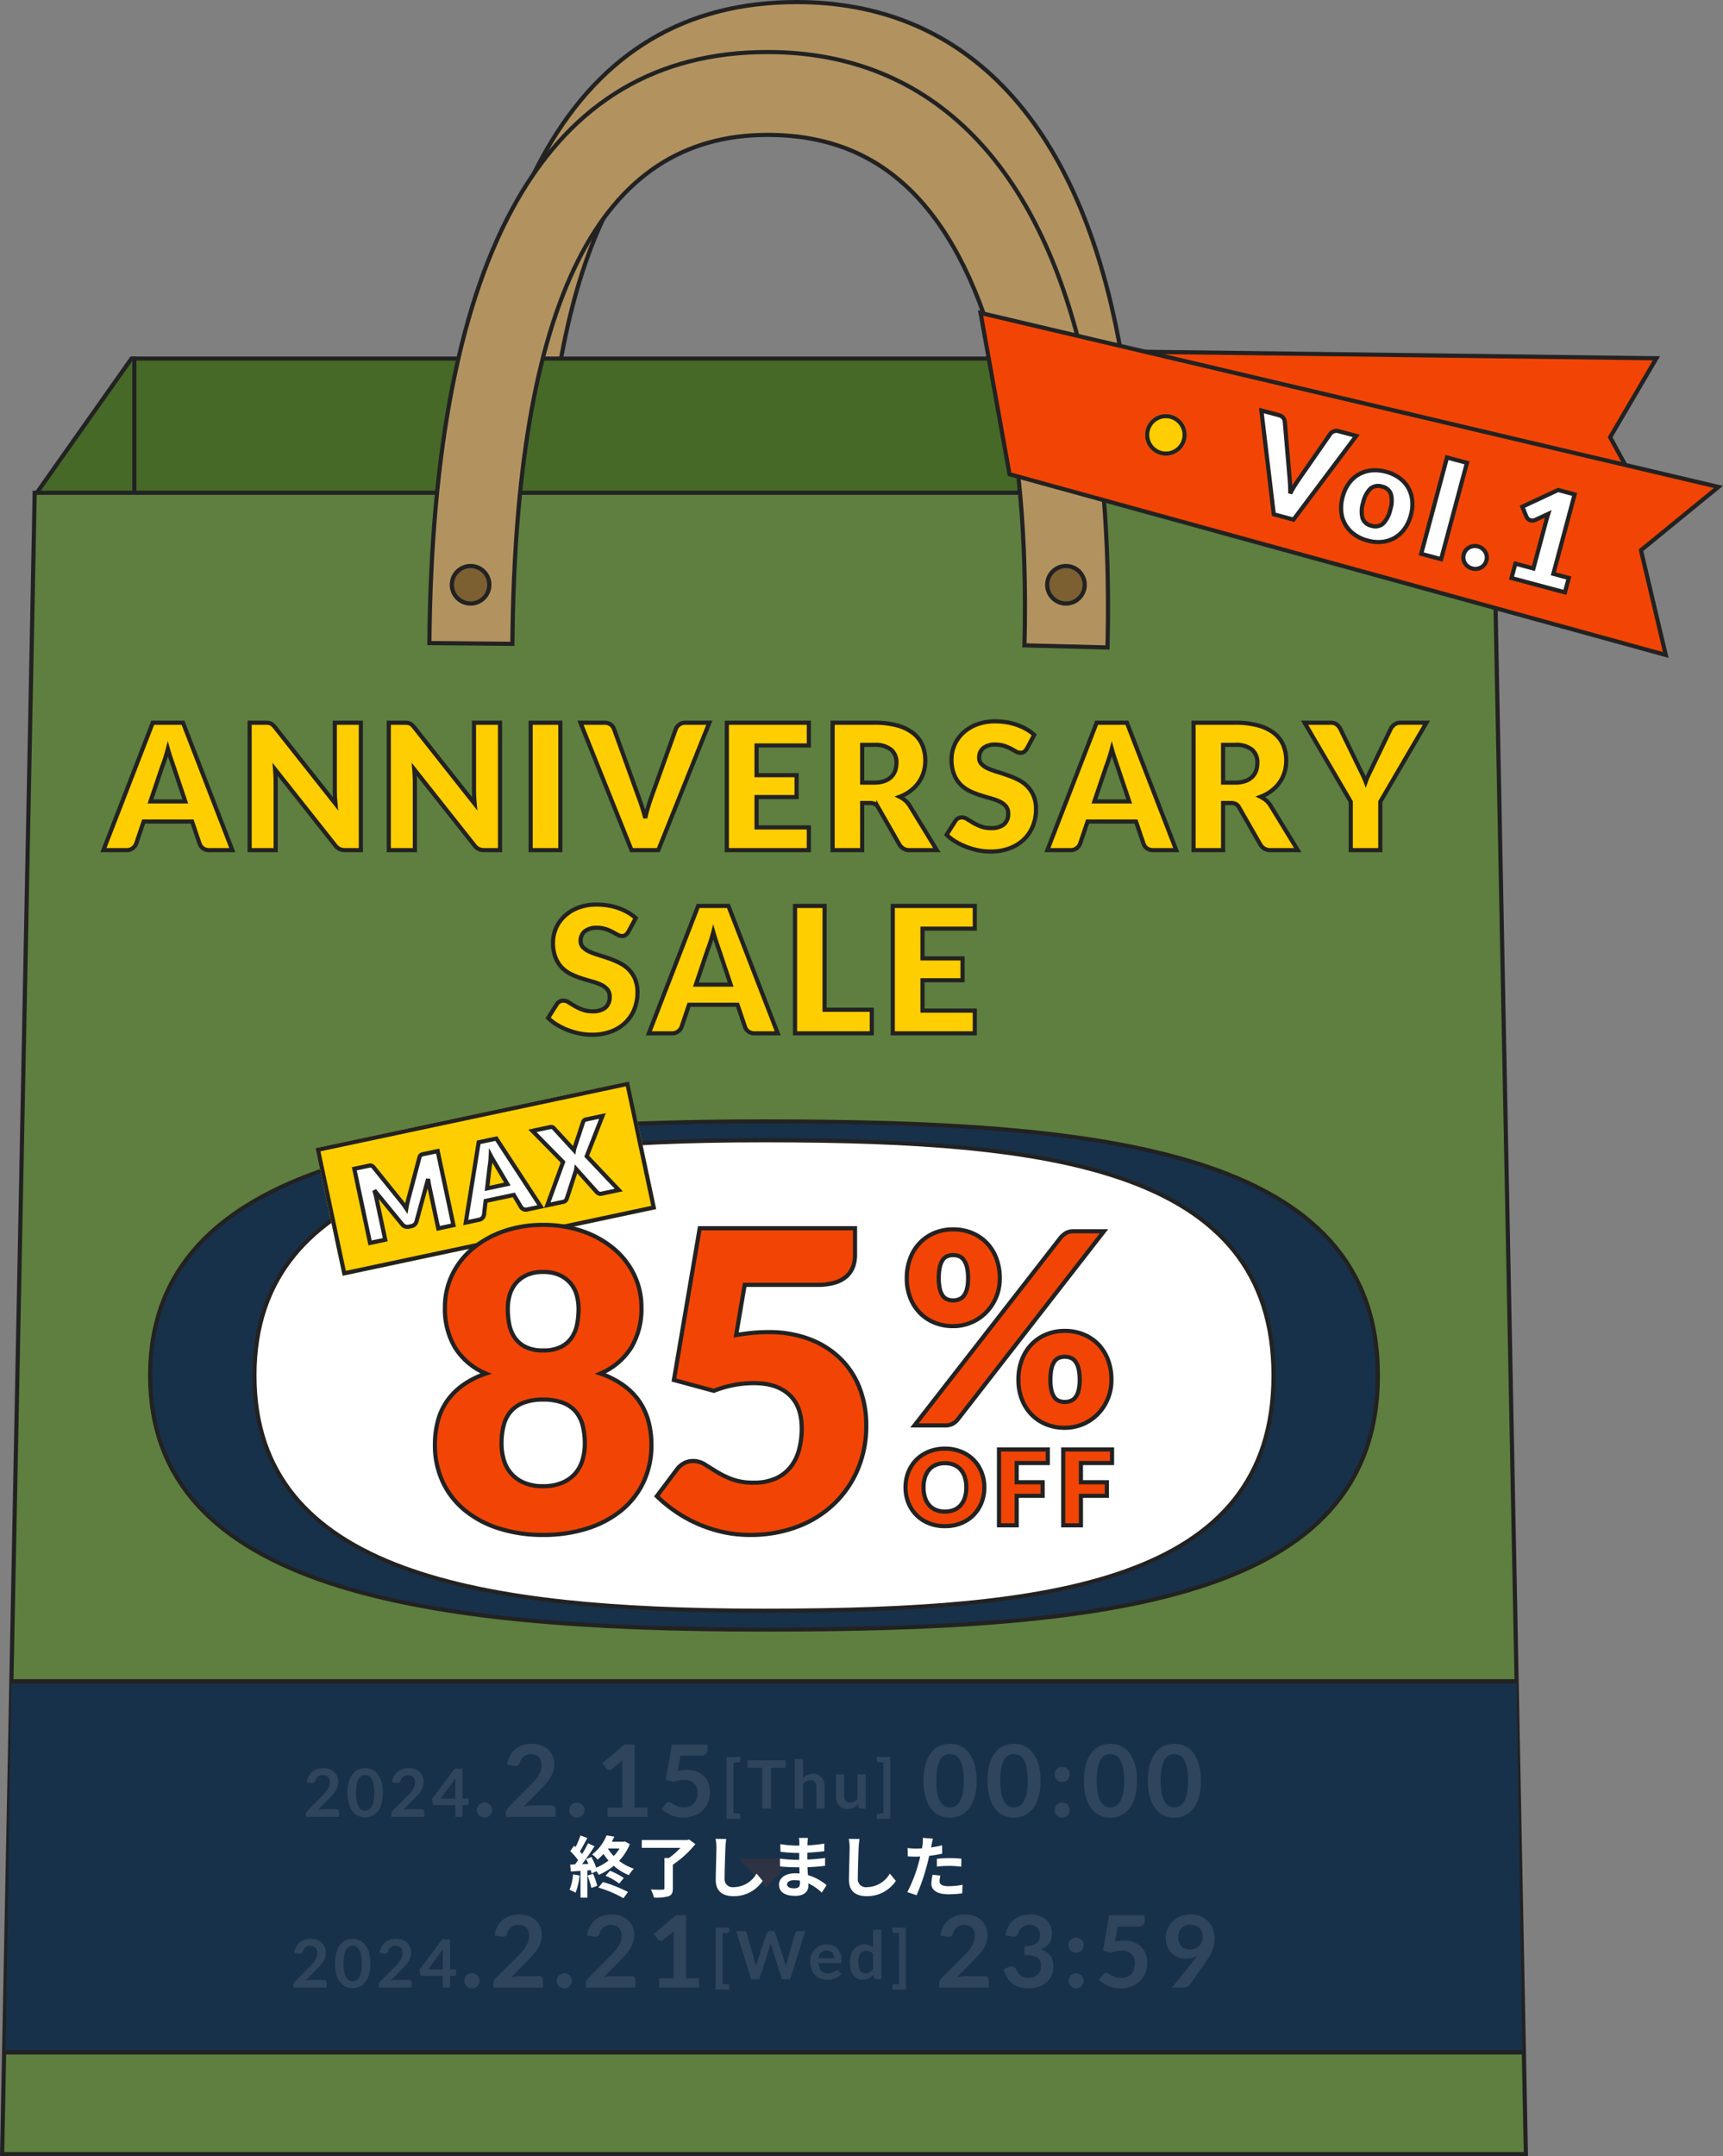 <svg xmlns="http://www.w3.org/2000/svg" xmlns:xlink="http://www.w3.org/1999/xlink" width="413.839" height="517.846" viewBox="0 0 413.839 517.846">
  <rect x="0" y="0" width="413.839" height="517.846" fill="#808080" stroke="none"/>
  <defs>
    <clipPath id="clip-path">
      <path id="パス_12382" data-name="パス 12382" d="M7.842,0H359.158L366,442.531H1Z" transform="translate(549.472 2523)" fill="#5e7f3f" stroke="#222" stroke-width="1"/>
    </clipPath>
  </defs>
  <g id="main" transform="translate(-549.472 -2405.154)">
    <g id="bag" transform="translate(486.5 2505)">
      <g id="handle" transform="translate(7 -12)">
        <path id="パス_11467" data-name="パス 11467" d="M333.971,40.654l-19.938-.51c1.313-51.083-8.106-89.6-26.522-108.446-9.3-9.519-20.814-14.147-35.2-14.147-40.479,0-60.522,39.982-61.272,122.231L171.1,39.6c.86-94.189,28.185-141.947,81.216-141.947,19.766,0,36.413,6.781,49.48,20.156C330.25-53.064,335,.689,333.971,40.654Z" transform="translate(-5 15)" fill="#b29360" stroke="#222" stroke-width="1"/>
        <g id="楕円形_304" data-name="楕円形 304" transform="translate(171 35.598)" fill="#7c6032" stroke="#222" stroke-width="1">
          <circle cx="5" cy="5" r="5" stroke="none"/>
          <circle cx="5" cy="5" r="4.5" fill="none"/>
        </g>
        <g id="楕円形_305" data-name="楕円形 305" transform="translate(314 35.598)" fill="#7c6032" stroke="#222" stroke-width="1">
          <circle cx="5" cy="5" r="5" stroke="none"/>
          <circle cx="5" cy="5" r="4.5" fill="none"/>
        </g>
      </g>
      <g id="グループ_2407" data-name="グループ 2407">
        <g id="パス_9804" data-name="パス 9804" transform="translate(70.846 -14.225)" fill="#476928">
          <path d="M 349.841 32.725 L 0.965 32.725 L 23.711 0.5 L 319.513 0.5 L 349.841 32.725 Z" stroke="none"/>
          <path d="M 23.97 1 L 1.93 32.225 L 348.684 32.225 L 319.297 1 L 23.97 1 M 23.452 1.9073486328125e-05 L 319.729 1.9073486328125e-05 L 350.999 33.225 L 0 33.225 L 23.452 1.9073486328125e-05 Z" stroke="none" fill="#222"/>
        </g>
        <path id="パス_9805" data-name="パス 9805" d="M534.071,2483.292v-33.225" transform="translate(-438.829 -2464.292)" fill="none" stroke="#222" stroke-width="1"/>
        <path id="パス_9806" data-name="パス 9806" d="M534.071,2483.292v-33.225" transform="translate(-143.773 -2464.292)" fill="none" stroke="#222" stroke-width="1"/>
      </g>
      <g id="パス_9803" data-name="パス 9803" transform="translate(62.972 18)" fill="#5e7f3f">
        <path d="M 366.49 399.5 L 0.51 399.5 L 8.332 0.5 L 358.668 0.5 L 366.49 399.5 Z" stroke="none"/>
        <path d="M 8.822 1 L 1.02 399 L 365.98 399 L 358.178 1 L 8.822 1 M 7.842 0 L 359.158 0 L 367 400 L 0 400 L 7.842 0 Z" stroke="none" fill="#222"/>
      </g>
      <path id="tag" d="M804.845,2478.03,959.4,2438.685l-5.82,21.194,15.988,16.733-152.789,28.293Z" transform="matrix(0.966, 0.259, -0.259, 0.966, 165.653, -2618.054)" fill="#f24505" stroke="#222" stroke-width="1"/>
      <g id="handle-2" data-name="handle">
        <path id="パス_11467-2" data-name="パス 11467" d="M333.971,40.654l-19.938-.51c1.313-51.083-8.106-89.6-26.522-108.446-9.3-9.519-20.814-14.147-35.2-14.147-40.479,0-60.522,39.982-61.272,122.231L171.1,39.6c.86-94.189,28.185-141.947,81.216-141.947,19.766,0,36.413,6.781,49.48,20.156C330.25-53.064,335,.689,333.971,40.654Z" transform="translate(-5 15)" fill="#b29360" stroke="#222" stroke-width="1"/>
        <g id="楕円形_304-2" data-name="楕円形 304" transform="translate(171 35.598)" fill="#7c6032" stroke="#222" stroke-width="1">
          <circle cx="5" cy="5" r="5" stroke="none"/>
          <circle cx="5" cy="5" r="4.5" fill="none"/>
        </g>
        <g id="楕円形_305-2" data-name="楕円形 305" transform="translate(314 35.598)" fill="#7c6032" stroke="#222" stroke-width="1">
          <circle cx="5" cy="5" r="5" stroke="none"/>
          <circle cx="5" cy="5" r="4.5" fill="none"/>
        </g>
      </g>
      <g id="tag-2" data-name="tag" transform="translate(-496.527 -2481)">
        <path id="パス_12380" data-name="パス 12380" d="M809.017,2481.316,986.237,2523.1l-18.6,15.2,5.952,25.156-157.62-43.411Z" transform="translate(-14 -25)" fill="#f24505" stroke="#222" stroke-width="1"/>
        <path id="パス_15780" data-name="パス 15780" d="M-41.488-23.312h4.352a1.936,1.936,0,0,1,1.152.32,1.753,1.753,0,0,1,.64.848l4.512,12.48q.3.816.616,1.776t.584,2.016q.224-1.056.52-2.016t.584-1.776l4.48-12.48a1.8,1.8,0,0,1,.624-.808,1.8,1.8,0,0,1,1.136-.36H-17.9L-27.248,0h-4.9Zm32.736,6.464a9.583,9.583,0,0,1,3.44.592,7.545,7.545,0,0,1,2.664,1.7A7.64,7.64,0,0,1-.92-11.88,9.668,9.668,0,0,1-.3-8.336,9.843,9.843,0,0,1-.92-4.76a7.693,7.693,0,0,1-1.728,2.7A7.581,7.581,0,0,1-5.312-.344a9.468,9.468,0,0,1-3.44.6,9.579,9.579,0,0,1-3.464-.6A7.73,7.73,0,0,1-14.9-2.056a7.581,7.581,0,0,1-1.744-2.7,9.843,9.843,0,0,1-.616-3.576,9.668,9.668,0,0,1,.616-3.544A7.529,7.529,0,0,1-14.9-14.56a7.693,7.693,0,0,1,2.688-1.7A9.7,9.7,0,0,1-8.752-16.848Zm0,13.424a2.817,2.817,0,0,0,2.52-1.208A6.681,6.681,0,0,0-5.424-8.3a6.638,6.638,0,0,0-.808-3.664,2.823,2.823,0,0,0-2.52-1.2,2.893,2.893,0,0,0-2.576,1.2A6.586,6.586,0,0,0-12.144-8.3a6.628,6.628,0,0,0,.816,3.672A2.887,2.887,0,0,0-8.752-3.424ZM9.456-23.952V0H4.5V-23.952Zm4.96,21.44a2.655,2.655,0,0,1,.216-1.072,2.71,2.71,0,0,1,.592-.864,2.825,2.825,0,0,1,.888-.584,2.852,2.852,0,0,1,1.12-.216,2.811,2.811,0,0,1,1.1.216,2.924,2.924,0,0,1,.9.584,2.648,2.648,0,0,1,.6.864,2.655,2.655,0,0,1,.216,1.072,2.712,2.712,0,0,1-.216,1.08,2.626,2.626,0,0,1-.6.872,2.809,2.809,0,0,1-.9.576,2.905,2.905,0,0,1-1.1.208,2.948,2.948,0,0,1-1.12-.208,2.716,2.716,0,0,1-.888-.576,2.686,2.686,0,0,1-.592-.872A2.712,2.712,0,0,1,14.416-2.512ZM26.96-3.584h4.48v-11.76q0-.864.048-1.808l-2.64,2.192a1.692,1.692,0,0,1-.512.3,1.522,1.522,0,0,1-.5.088,1.494,1.494,0,0,1-.744-.184,1.583,1.583,0,0,1-.488-.392l-1.568-2.08,7.264-6.1h4.1V-3.584h3.84V0H26.96Z" transform="matrix(0.966, 0.259, -0.259, 0.966, 896.5, 2513)" fill="#fff" stroke="#222" stroke-width="1"/>
        <g id="楕円形_437" data-name="楕円形 437" transform="translate(834.527 2480.598)" fill="#ffce00" stroke="#222" stroke-width="1">
          <circle cx="5" cy="5" r="5" stroke="none"/>
          <circle cx="5" cy="5" r="4.5" fill="none"/>
        </g>
      </g>
    </g>
    <g id="date" transform="translate(0 -43)">
      <g id="マスクグループ_147" data-name="マスクグループ 147" clip-path="url(#clip-path)">
        <g id="長方形_1725" data-name="長方形 1725" transform="translate(504.972 2851.5)" fill="#18314a" stroke="#222" stroke-width="1">
          <rect width="449" height="90" stroke="none"/>
          <rect x="0.5" y="0.5" width="448" height="89" fill="none"/>
        </g>
      </g>
      <g id="グループ_2752" data-name="グループ 2752" transform="translate(-8 5)">
        <g id="text" transform="translate(594.55 2855.5)">
          <path id="パス_15793" data-name="パス 15793" d="M-20.58-8.676a14.218,14.218,0,0,1-.486,3.942A8.075,8.075,0,0,1-22.41-1.968,5.435,5.435,0,0,1-24.438-.342a6.011,6.011,0,0,1-2.526.534,5.93,5.93,0,0,1-2.514-.534,5.412,5.412,0,0,1-2.01-1.626A8.065,8.065,0,0,1-32.82-4.734a14.386,14.386,0,0,1-.48-3.942,14.371,14.371,0,0,1,.48-3.948,8.068,8.068,0,0,1,1.332-2.76,5.412,5.412,0,0,1,2.01-1.626,5.93,5.93,0,0,1,2.514-.534,6.011,6.011,0,0,1,2.526.534,5.435,5.435,0,0,1,2.028,1.626,8.079,8.079,0,0,1,1.344,2.76A14.2,14.2,0,0,1-20.58-8.676Zm-3.06,0a14.671,14.671,0,0,0-.276-3.12,6.277,6.277,0,0,0-.738-1.968,2.692,2.692,0,0,0-1.062-1.026,2.8,2.8,0,0,0-1.248-.294,2.741,2.741,0,0,0-1.23.294,2.669,2.669,0,0,0-1.05,1.026A6.29,6.29,0,0,0-29.97-11.8a14.987,14.987,0,0,0-.27,3.12,14.987,14.987,0,0,0,.27,3.12,6.29,6.29,0,0,0,.726,1.968,2.669,2.669,0,0,0,1.05,1.026,2.741,2.741,0,0,0,1.23.294,2.8,2.8,0,0,0,1.248-.294,2.692,2.692,0,0,0,1.062-1.026,6.277,6.277,0,0,0,.738-1.968A14.671,14.671,0,0,0-23.64-8.676Zm18.42,0a14.218,14.218,0,0,1-.486,3.942A8.075,8.075,0,0,1-7.05-1.968,5.435,5.435,0,0,1-9.078-.342,6.011,6.011,0,0,1-11.6.192a5.93,5.93,0,0,1-2.514-.534,5.412,5.412,0,0,1-2.01-1.626A8.065,8.065,0,0,1-17.46-4.734a14.386,14.386,0,0,1-.48-3.942,14.371,14.371,0,0,1,.48-3.948,8.068,8.068,0,0,1,1.332-2.76,5.412,5.412,0,0,1,2.01-1.626,5.93,5.93,0,0,1,2.514-.534,6.011,6.011,0,0,1,2.526.534A5.435,5.435,0,0,1-7.05-15.384a8.079,8.079,0,0,1,1.344,2.76A14.2,14.2,0,0,1-5.22-8.676Zm-3.06,0a14.671,14.671,0,0,0-.276-3.12,6.277,6.277,0,0,0-.738-1.968,2.692,2.692,0,0,0-1.062-1.026,2.8,2.8,0,0,0-1.248-.294,2.741,2.741,0,0,0-1.23.294,2.669,2.669,0,0,0-1.05,1.026A6.29,6.29,0,0,0-14.61-11.8a14.987,14.987,0,0,0-.27,3.12,14.987,14.987,0,0,0,.27,3.12,6.29,6.29,0,0,0,.726,1.968,2.669,2.669,0,0,0,1.05,1.026,2.741,2.741,0,0,0,1.23.294,2.8,2.8,0,0,0,1.248-.294A2.692,2.692,0,0,0-9.294-3.588a6.277,6.277,0,0,0,.738-1.968A14.671,14.671,0,0,0-8.28-8.676Zm6.456,7.044a1.845,1.845,0,0,1,.138-.708A1.692,1.692,0,0,1-1.3-2.916,1.89,1.89,0,0,1-.72-3.3,1.808,1.808,0,0,1,0-3.444,1.779,1.779,0,0,1,.708-3.3a1.816,1.816,0,0,1,.576.384,1.816,1.816,0,0,1,.384.576,1.779,1.779,0,0,1,.144.708,1.766,1.766,0,0,1-.144.714,1.834,1.834,0,0,1-.384.57A1.737,1.737,0,0,1,.708.03,1.845,1.845,0,0,1,0,.168,1.876,1.876,0,0,1-.72.03,1.806,1.806,0,0,1-1.3-.348a1.706,1.706,0,0,1-.384-.57A1.832,1.832,0,0,1-1.824-1.632Zm0-8.556a1.845,1.845,0,0,1,.138-.708,1.692,1.692,0,0,1,.384-.576,1.89,1.89,0,0,1,.582-.384A1.808,1.808,0,0,1,0-12a1.779,1.779,0,0,1,.708.144,1.816,1.816,0,0,1,.576.384,1.816,1.816,0,0,1,.384.576,1.779,1.779,0,0,1,.144.708,1.766,1.766,0,0,1-.144.714,1.834,1.834,0,0,1-.384.57,1.737,1.737,0,0,1-.576.378A1.845,1.845,0,0,1,0-8.388a1.876,1.876,0,0,1-.72-.138A1.806,1.806,0,0,1-1.3-8.9a1.706,1.706,0,0,1-.384-.57A1.832,1.832,0,0,1-1.824-10.188ZM17.94-8.676a14.218,14.218,0,0,1-.486,3.942A8.075,8.075,0,0,1,16.11-1.968,5.435,5.435,0,0,1,14.082-.342a6.011,6.011,0,0,1-2.526.534A5.93,5.93,0,0,1,9.042-.342a5.412,5.412,0,0,1-2.01-1.626A8.065,8.065,0,0,1,5.7-4.734a14.386,14.386,0,0,1-.48-3.942,14.371,14.371,0,0,1,.48-3.948,8.068,8.068,0,0,1,1.332-2.76,5.412,5.412,0,0,1,2.01-1.626,5.93,5.93,0,0,1,2.514-.534,6.011,6.011,0,0,1,2.526.534,5.435,5.435,0,0,1,2.028,1.626,8.079,8.079,0,0,1,1.344,2.76A14.2,14.2,0,0,1,17.94-8.676Zm-3.06,0A14.671,14.671,0,0,0,14.6-11.8a6.277,6.277,0,0,0-.738-1.968A2.692,2.692,0,0,0,12.8-14.79a2.8,2.8,0,0,0-1.248-.294,2.741,2.741,0,0,0-1.23.294,2.669,2.669,0,0,0-1.05,1.026A6.29,6.29,0,0,0,8.55-11.8a14.987,14.987,0,0,0-.27,3.12,14.987,14.987,0,0,0,.27,3.12,6.29,6.29,0,0,0,.726,1.968,2.669,2.669,0,0,0,1.05,1.026,2.741,2.741,0,0,0,1.23.294A2.8,2.8,0,0,0,12.8-2.562a2.692,2.692,0,0,0,1.062-1.026A6.277,6.277,0,0,0,14.6-5.556,14.671,14.671,0,0,0,14.88-8.676Zm18.42,0a14.218,14.218,0,0,1-.486,3.942A8.075,8.075,0,0,1,31.47-1.968,5.435,5.435,0,0,1,29.442-.342a6.011,6.011,0,0,1-2.526.534A5.93,5.93,0,0,1,24.4-.342a5.412,5.412,0,0,1-2.01-1.626A8.065,8.065,0,0,1,21.06-4.734a14.386,14.386,0,0,1-.48-3.942,14.371,14.371,0,0,1,.48-3.948,8.068,8.068,0,0,1,1.332-2.76A5.412,5.412,0,0,1,24.4-17.01a5.93,5.93,0,0,1,2.514-.534,6.011,6.011,0,0,1,2.526.534,5.435,5.435,0,0,1,2.028,1.626,8.079,8.079,0,0,1,1.344,2.76A14.2,14.2,0,0,1,33.3-8.676Zm-3.06,0a14.671,14.671,0,0,0-.276-3.12,6.277,6.277,0,0,0-.738-1.968,2.692,2.692,0,0,0-1.062-1.026,2.8,2.8,0,0,0-1.248-.294,2.741,2.741,0,0,0-1.23.294,2.669,2.669,0,0,0-1.05,1.026A6.29,6.29,0,0,0,23.91-11.8a14.987,14.987,0,0,0-.27,3.12,14.987,14.987,0,0,0,.27,3.12,6.29,6.29,0,0,0,.726,1.968,2.669,2.669,0,0,0,1.05,1.026,2.741,2.741,0,0,0,1.23.294,2.8,2.8,0,0,0,1.248-.294,2.692,2.692,0,0,0,1.062-1.026,6.277,6.277,0,0,0,.738-1.968A14.671,14.671,0,0,0,30.24-8.676Z" transform="translate(218.054 24)" fill="#fff"/>
          <path id="パス_15792" data-name="パス 15792" d="M.92,2.464v-14.84H4.2v.776a.485.485,0,0,1-.148.356.514.514,0,0,1-.38.148h-1.1V1.184h1.1a.514.514,0,0,1,.38.148.485.485,0,0,1,.148.356v.776ZM15.08-11.568V-9.8H11.6V0H9.448V-9.8h-3.5v-1.768ZM17.3,0V-11.888h1.976V-7.32a4.182,4.182,0,0,1,1.056-.736,3.06,3.06,0,0,1,1.352-.28,2.943,2.943,0,0,1,1.192.228,2.355,2.355,0,0,1,.868.64,2.813,2.813,0,0,1,.528.984,4.182,4.182,0,0,1,.18,1.26V0H22.472V-5.224a1.753,1.753,0,0,0-.348-1.164A1.29,1.29,0,0,0,21.08-6.8a2.058,2.058,0,0,0-.96.232,3.44,3.44,0,0,0-.848.632V0ZM29.16-8.208v5.216a1.753,1.753,0,0,0,.348,1.164,1.29,1.29,0,0,0,1.044.412,2.087,2.087,0,0,0,.96-.228,3.356,3.356,0,0,0,.848-.628V-8.208h1.976V0H33.128a.485.485,0,0,1-.5-.36l-.136-.656a5.721,5.721,0,0,1-.528.468,3.185,3.185,0,0,1-.58.36,3.253,3.253,0,0,1-.664.232,3.321,3.321,0,0,1-.764.084A2.914,2.914,0,0,1,28.764-.1,2.379,2.379,0,0,1,27.9-.744a2.82,2.82,0,0,1-.532-.988,4.182,4.182,0,0,1-.18-1.26V-8.208ZM36.952,2.464V1.688a.485.485,0,0,1,.148-.356.514.514,0,0,1,.38-.148h1.1V-11.1h-1.1a.514.514,0,0,1-.38-.148.485.485,0,0,1-.148-.356v-.776h3.28V2.464Z" transform="translate(136.522 22)" fill="#fff"/>
          <path id="パス_15791" data-name="パス 15791" d="M-28.284-1.632a1.845,1.845,0,0,1,.138-.708,1.692,1.692,0,0,1,.384-.576A1.89,1.89,0,0,1-27.18-3.3a1.808,1.808,0,0,1,.72-.144,1.779,1.779,0,0,1,.708.144,1.816,1.816,0,0,1,.576.384,1.816,1.816,0,0,1,.384.576,1.779,1.779,0,0,1,.144.708,1.766,1.766,0,0,1-.144.714,1.834,1.834,0,0,1-.384.57,1.737,1.737,0,0,1-.576.378,1.845,1.845,0,0,1-.708.138A1.876,1.876,0,0,1-27.18.03a1.806,1.806,0,0,1-.582-.378,1.706,1.706,0,0,1-.384-.57A1.832,1.832,0,0,1-28.284-1.632ZM-15.1-17.544a6.518,6.518,0,0,1,2.2.354,4.939,4.939,0,0,1,1.7,1,4.536,4.536,0,0,1,1.1,1.56A5.04,5.04,0,0,1-9.7-12.6a5.4,5.4,0,0,1-.282,1.776,7.384,7.384,0,0,1-.756,1.56,10.5,10.5,0,0,1-1.11,1.44q-.636.7-1.332,1.416l-3.912,4A9.477,9.477,0,0,1-15.96-2.67,6.567,6.567,0,0,1-14.9-2.76h4.452a1.056,1.056,0,0,1,.762.27.943.943,0,0,1,.282.714V0h-11.9V-.984a1.719,1.719,0,0,1,.126-.624,1.741,1.741,0,0,1,.4-.6l5.268-5.28q.66-.672,1.182-1.284a8.664,8.664,0,0,0,.876-1.212,5.535,5.535,0,0,0,.54-1.218,4.494,4.494,0,0,0,.186-1.3,3.083,3.083,0,0,0-.18-1.1,2.151,2.151,0,0,0-.516-.8,2.166,2.166,0,0,0-.8-.486,3.123,3.123,0,0,0-1.038-.162,2.767,2.767,0,0,0-1.758.54,2.829,2.829,0,0,0-.966,1.452,1.205,1.205,0,0,1-.4.654,1.089,1.089,0,0,1-.672.2,2.424,2.424,0,0,1-.4-.036l-1.56-.276a6.435,6.435,0,0,1,.7-2.19,5.251,5.251,0,0,1,1.29-1.572,5.343,5.343,0,0,1,1.776-.948A7.083,7.083,0,0,1-15.1-17.544ZM-6.084-1.632a1.845,1.845,0,0,1,.138-.708,1.692,1.692,0,0,1,.384-.576A1.89,1.89,0,0,1-4.98-3.3a1.808,1.808,0,0,1,.72-.144,1.779,1.779,0,0,1,.708.144,1.816,1.816,0,0,1,.576.384,1.816,1.816,0,0,1,.384.576,1.779,1.779,0,0,1,.144.708,1.766,1.766,0,0,1-.144.714,1.834,1.834,0,0,1-.384.57A1.737,1.737,0,0,1-3.552.03,1.845,1.845,0,0,1-4.26.168,1.876,1.876,0,0,1-4.98.03a1.806,1.806,0,0,1-.582-.378,1.706,1.706,0,0,1-.384-.57A1.832,1.832,0,0,1-6.084-1.632ZM3.108-2.22H6.624V-12.336q0-.588.036-1.236l-2.5,2.088a.885.885,0,0,1-.318.18,1.116,1.116,0,0,1-.318.048.942.942,0,0,1-.438-.1.817.817,0,0,1-.294-.234L1.86-12.876l5.292-4.5H9.588V-2.22h3.12V0h-9.6Zm24-13.872a1.385,1.385,0,0,1-.4,1.032,1.864,1.864,0,0,1-1.338.4H20.592l-.624,3.624a10.817,10.817,0,0,1,2.148-.24,6.549,6.549,0,0,1,2.406.408,4.949,4.949,0,0,1,1.746,1.128,4.732,4.732,0,0,1,1.068,1.686,5.915,5.915,0,0,1,.36,2.082,6.362,6.362,0,0,1-.486,2.52,5.7,5.7,0,0,1-1.35,1.95A6.079,6.079,0,0,1,23.814-.252,7.263,7.263,0,0,1,21.24.192,6.9,6.9,0,0,1,19.692.024a7.68,7.68,0,0,1-1.374-.45,7.661,7.661,0,0,1-1.188-.648,7.51,7.51,0,0,1-.978-.774l.912-1.26a.9.9,0,0,1,.768-.408,1.135,1.135,0,0,1,.606.192q.306.192.714.42a6.217,6.217,0,0,0,.948.42,3.924,3.924,0,0,0,1.308.192,3.67,3.67,0,0,0,1.44-.264,2.805,2.805,0,0,0,1.038-.738,3.16,3.16,0,0,0,.624-1.128,4.628,4.628,0,0,0,.21-1.422A2.942,2.942,0,0,0,23.9-8.058a3.338,3.338,0,0,0-2.418-.8,7.463,7.463,0,0,0-2.532.456L17.1-8.928l1.44-8.424h8.568Z" transform="translate(105.746 24)" fill="#fff"/>
          <path id="パス_15790" data-name="パス 15790" d="M-15.184-11.7a4.345,4.345,0,0,1,1.464.236,3.292,3.292,0,0,1,1.136.668,3.024,3.024,0,0,1,.736,1.04A3.36,3.36,0,0,1-11.584-8.4a3.6,3.6,0,0,1-.188,1.184,4.923,4.923,0,0,1-.5,1.04,7,7,0,0,1-.74.96q-.424.464-.888.944l-2.608,2.664a6.318,6.318,0,0,1,.752-.172,4.378,4.378,0,0,1,.7-.06h2.968a.7.7,0,0,1,.508.18.629.629,0,0,1,.188.476V0h-7.936V-.656a1.146,1.146,0,0,1,.084-.416,1.16,1.16,0,0,1,.268-.4l3.512-3.52q.44-.448.788-.856a5.776,5.776,0,0,0,.584-.808,3.69,3.69,0,0,0,.36-.812,3,3,0,0,0,.124-.868,2.055,2.055,0,0,0-.12-.732,1.434,1.434,0,0,0-.344-.532,1.444,1.444,0,0,0-.532-.324,2.082,2.082,0,0,0-.692-.108,1.845,1.845,0,0,0-1.172.36,1.886,1.886,0,0,0-.644.968.8.8,0,0,1-.264.436.726.726,0,0,1-.448.132,1.616,1.616,0,0,1-.264-.024l-1.04-.184a4.29,4.29,0,0,1,.464-1.46,3.5,3.5,0,0,1,.86-1.048,3.562,3.562,0,0,1,1.184-.632A4.722,4.722,0,0,1-15.184-11.7ZM-.88-5.784A9.479,9.479,0,0,1-1.2-3.156a5.384,5.384,0,0,1-.9,1.844A3.623,3.623,0,0,1-3.452-.228,4.007,4.007,0,0,1-5.136.128,3.953,3.953,0,0,1-6.812-.228a3.608,3.608,0,0,1-1.34-1.084A5.377,5.377,0,0,1-9.04-3.156a9.591,9.591,0,0,1-.32-2.628,9.58,9.58,0,0,1,.32-2.632,5.379,5.379,0,0,1,.888-1.84,3.608,3.608,0,0,1,1.34-1.084A3.953,3.953,0,0,1-5.136-11.7a4.007,4.007,0,0,1,1.684.356A3.623,3.623,0,0,1-2.1-10.256a5.386,5.386,0,0,1,.9,1.84A9.469,9.469,0,0,1-.88-5.784Zm-2.04,0A9.781,9.781,0,0,0-3.1-7.864,4.184,4.184,0,0,0-3.6-9.176,1.8,1.8,0,0,0-4.3-9.86a1.869,1.869,0,0,0-.832-.2,1.827,1.827,0,0,0-.82.2,1.779,1.779,0,0,0-.7.684A4.193,4.193,0,0,0-7.14-7.864a9.991,9.991,0,0,0-.18,2.08A9.991,9.991,0,0,0-7.14-3.7a4.193,4.193,0,0,0,.484,1.312,1.779,1.779,0,0,0,.7.684,1.827,1.827,0,0,0,.82.2,1.869,1.869,0,0,0,.832-.2A1.8,1.8,0,0,0-3.6-2.392,4.184,4.184,0,0,0-3.1-3.7,9.781,9.781,0,0,0-2.92-5.784ZM5.3-11.7a4.345,4.345,0,0,1,1.464.236,3.292,3.292,0,0,1,1.136.668,3.024,3.024,0,0,1,.736,1.04A3.36,3.36,0,0,1,8.9-8.4a3.6,3.6,0,0,1-.188,1.184,4.923,4.923,0,0,1-.5,1.04,7,7,0,0,1-.74.96q-.424.464-.888.944L3.968-1.608A6.318,6.318,0,0,1,4.72-1.78a4.378,4.378,0,0,1,.7-.06H8.392a.7.7,0,0,1,.508.18.629.629,0,0,1,.188.476V0H1.152V-.656a1.146,1.146,0,0,1,.084-.416,1.16,1.16,0,0,1,.268-.4l3.512-3.52q.44-.448.788-.856a5.776,5.776,0,0,0,.584-.808,3.69,3.69,0,0,0,.36-.812,3,3,0,0,0,.124-.868,2.055,2.055,0,0,0-.12-.732A1.434,1.434,0,0,0,6.408-9.6a1.444,1.444,0,0,0-.532-.324,2.082,2.082,0,0,0-.692-.108,1.845,1.845,0,0,0-1.172.36,1.886,1.886,0,0,0-.644.968.8.8,0,0,1-.264.436.726.726,0,0,1-.448.132,1.616,1.616,0,0,1-.264-.024l-1.04-.184A4.29,4.29,0,0,1,1.816-9.8a3.5,3.5,0,0,1,.86-1.048,3.562,3.562,0,0,1,1.184-.632A4.722,4.722,0,0,1,5.3-11.7ZM18.256-4.36h1.456v1.144a.4.4,0,0,1-.1.276.387.387,0,0,1-.3.116H18.256V0H16.528V-2.824h-4.88a.541.541,0,0,1-.352-.124.535.535,0,0,1-.192-.308l-.2-1,5.48-7.32h1.872ZM16.528-8.144q0-.256.016-.552t.056-.616L13.008-4.36h3.52Z" transform="translate(55.75 24)" fill="#fff"/>
        </g>
        <g id="text-2" data-name="text" transform="translate(591.55 2896.5)">
          <path id="パス_15789" data-name="パス 15789" d="M-26.676-17.544a6.518,6.518,0,0,1,2.2.354,4.939,4.939,0,0,1,1.7,1,4.536,4.536,0,0,1,1.1,1.56,5.04,5.04,0,0,1,.4,2.028,5.4,5.4,0,0,1-.282,1.776,7.384,7.384,0,0,1-.756,1.56,10.5,10.5,0,0,1-1.11,1.44q-.636.7-1.332,1.416l-3.912,4A9.477,9.477,0,0,1-27.54-2.67a6.567,6.567,0,0,1,1.056-.09h4.452a1.056,1.056,0,0,1,.762.27.943.943,0,0,1,.282.714V0h-11.9V-.984a1.719,1.719,0,0,1,.126-.624,1.741,1.741,0,0,1,.4-.6l5.268-5.28q.66-.672,1.182-1.284a8.664,8.664,0,0,0,.876-1.212A5.535,5.535,0,0,0-24.5-11.2a4.494,4.494,0,0,0,.186-1.3,3.083,3.083,0,0,0-.18-1.1,2.151,2.151,0,0,0-.516-.8,2.166,2.166,0,0,0-.8-.486,3.123,3.123,0,0,0-1.038-.162,2.767,2.767,0,0,0-1.758.54,2.829,2.829,0,0,0-.966,1.452,1.205,1.205,0,0,1-.4.654,1.089,1.089,0,0,1-.672.2,2.424,2.424,0,0,1-.4-.036l-1.56-.276a6.435,6.435,0,0,1,.7-2.19,5.251,5.251,0,0,1,1.29-1.572,5.343,5.343,0,0,1,1.776-.948A7.083,7.083,0,0,1-26.676-17.544Zm15.636,0a6.46,6.46,0,0,1,2.166.342,4.943,4.943,0,0,1,1.65.948,4.153,4.153,0,0,1,1.05,1.422,4.26,4.26,0,0,1,.366,1.764,5.163,5.163,0,0,1-.186,1.458,3.393,3.393,0,0,1-.54,1.1A3.273,3.273,0,0,1-7.4-9.72a5.24,5.24,0,0,1-1.158.54,4.532,4.532,0,0,1,2.328,1.5A4.057,4.057,0,0,1-5.46-5.148a5.218,5.218,0,0,1-.48,2.292,4.925,4.925,0,0,1-1.3,1.674A5.648,5.648,0,0,1-9.126-.156,7.332,7.332,0,0,1-11.4.192a7.759,7.759,0,0,1-2.28-.3A4.95,4.95,0,0,1-15.372-1,5.363,5.363,0,0,1-16.6-2.436,9.718,9.718,0,0,1-17.46-4.4l1.308-.54a1.721,1.721,0,0,1,.684-.144,1.161,1.161,0,0,1,.558.132.9.9,0,0,1,.378.384q.216.42.474.828a3.359,3.359,0,0,0,.618.726,2.941,2.941,0,0,0,.846.516,3.063,3.063,0,0,0,1.158.2,3.28,3.28,0,0,0,1.32-.246,2.867,2.867,0,0,0,.942-.642,2.632,2.632,0,0,0,.564-.882,2.718,2.718,0,0,0,.186-.978,4.526,4.526,0,0,0-.132-1.134,1.681,1.681,0,0,0-.552-.87,3,3,0,0,0-1.206-.564,8.7,8.7,0,0,0-2.106-.2V-9.948a7.177,7.177,0,0,0,1.812-.192,3.085,3.085,0,0,0,1.146-.534,1.809,1.809,0,0,0,.594-.822A3.178,3.178,0,0,0-8.7-12.552a2.437,2.437,0,0,0-.672-1.866,2.577,2.577,0,0,0-1.836-.63,2.714,2.714,0,0,0-1.752.557,2.914,2.914,0,0,0-.972,1.432,1.3,1.3,0,0,1-.4.653,1.039,1.039,0,0,1-.66.2,2.525,2.525,0,0,1-.408-.035l-1.56-.272a6.439,6.439,0,0,1,.7-2.191,5.252,5.252,0,0,1,1.29-1.572,5.343,5.343,0,0,1,1.776-.948A7.081,7.081,0,0,1-11.04-17.544ZM-1.824-1.632a1.845,1.845,0,0,1,.138-.708A1.692,1.692,0,0,1-1.3-2.916,1.89,1.89,0,0,1-.72-3.3,1.808,1.808,0,0,1,0-3.444,1.779,1.779,0,0,1,.708-3.3a1.816,1.816,0,0,1,.576.384,1.816,1.816,0,0,1,.384.576,1.779,1.779,0,0,1,.144.708,1.766,1.766,0,0,1-.144.714,1.834,1.834,0,0,1-.384.57A1.737,1.737,0,0,1,.708.03,1.845,1.845,0,0,1,0,.168,1.876,1.876,0,0,1-.72.03,1.806,1.806,0,0,1-1.3-.348a1.706,1.706,0,0,1-.384-.57A1.832,1.832,0,0,1-1.824-1.632Zm0-8.556a1.845,1.845,0,0,1,.138-.708,1.692,1.692,0,0,1,.384-.576,1.89,1.89,0,0,1,.582-.384A1.808,1.808,0,0,1,0-12a1.779,1.779,0,0,1,.708.144,1.816,1.816,0,0,1,.576.384,1.816,1.816,0,0,1,.384.576,1.779,1.779,0,0,1,.144.708,1.766,1.766,0,0,1-.144.714,1.834,1.834,0,0,1-.384.57,1.737,1.737,0,0,1-.576.378A1.845,1.845,0,0,1,0-8.388a1.876,1.876,0,0,1-.72-.138A1.806,1.806,0,0,1-1.3-8.9a1.706,1.706,0,0,1-.384-.57A1.832,1.832,0,0,1-1.824-10.188Zm18.312-5.9a1.385,1.385,0,0,1-.4,1.032,1.864,1.864,0,0,1-1.338.4H9.972L9.348-11.04a10.817,10.817,0,0,1,2.148-.24,6.549,6.549,0,0,1,2.406.408,4.949,4.949,0,0,1,1.746,1.128,4.732,4.732,0,0,1,1.068,1.686,5.915,5.915,0,0,1,.36,2.082,6.362,6.362,0,0,1-.486,2.52,5.7,5.7,0,0,1-1.35,1.95A6.079,6.079,0,0,1,13.194-.252,7.263,7.263,0,0,1,10.62.192,6.9,6.9,0,0,1,9.072.024,7.68,7.68,0,0,1,7.7-.426,7.661,7.661,0,0,1,6.51-1.074a7.51,7.51,0,0,1-.978-.774l.912-1.26a.9.9,0,0,1,.768-.408,1.135,1.135,0,0,1,.606.192q.306.192.714.42a6.217,6.217,0,0,0,.948.42,3.924,3.924,0,0,0,1.308.192,3.67,3.67,0,0,0,1.44-.264,2.805,2.805,0,0,0,1.038-.738,3.159,3.159,0,0,0,.624-1.128,4.628,4.628,0,0,0,.21-1.422,2.942,2.942,0,0,0-.822-2.214,3.338,3.338,0,0,0-2.418-.8A7.463,7.463,0,0,0,8.328-8.4L6.48-8.928l1.44-8.424h8.568ZM26.34-6.924a5.157,5.157,0,0,1-1.764-.312,4.478,4.478,0,0,1-1.542-.942,4.643,4.643,0,0,1-1.086-1.56,5.384,5.384,0,0,1-.408-2.178,5.542,5.542,0,0,1,.432-2.184,5.486,5.486,0,0,1,1.212-1.788A5.685,5.685,0,0,1,25.056-17.1a6.347,6.347,0,0,1,2.412-.444,6.464,6.464,0,0,1,2.394.42,5.22,5.22,0,0,1,1.812,1.176,5.126,5.126,0,0,1,1.152,1.812,6.46,6.46,0,0,1,.4,2.316A8.088,8.088,0,0,1,33.09-10.3a7.994,7.994,0,0,1-.4,1.386,9.6,9.6,0,0,1-.618,1.3q-.36.63-.8,1.266L27.3-.684a1.573,1.573,0,0,1-.606.486,2.051,2.051,0,0,1-.918.2H23.052L28.44-6.732q.2-.252.384-.492t.348-.48a4.787,4.787,0,0,1-1.32.582A5.677,5.677,0,0,1,26.34-6.924Zm4.044-5.2a3.486,3.486,0,0,0-.216-1.266,2.6,2.6,0,0,0-.612-.942,2.685,2.685,0,0,0-.942-.588,3.386,3.386,0,0,0-1.194-.2,3.161,3.161,0,0,0-1.212.222,2.636,2.636,0,0,0-.918.618,2.73,2.73,0,0,0-.582.942,3.386,3.386,0,0,0-.2,1.194,3.028,3.028,0,0,0,.75,2.214,2.855,2.855,0,0,0,2.13.762A3.356,3.356,0,0,0,28.662-9.4a2.731,2.731,0,0,0,.942-.624,2.625,2.625,0,0,0,.582-.936A3.355,3.355,0,0,0,30.384-12.12Z" transform="translate(224.394 24)" fill="#fff"/>
          <path id="パス_15788" data-name="パス 15788" d="M.92,2.464v-14.84H4.2v.776a.485.485,0,0,1-.148.356.514.514,0,0,1-.38.148h-1.1V1.184h1.1a.514.514,0,0,1,.38.148.485.485,0,0,1,.148.356v.776ZM5.856-11.568H7.664a.8.8,0,0,1,.468.132.635.635,0,0,1,.252.356l1.968,6.92q.072.256.132.556t.116.636q.064-.336.14-.636T10.9-4.16l2.272-6.92a.757.757,0,0,1,.252-.336.708.708,0,0,1,.46-.152h.632a.776.776,0,0,1,.464.132.683.683,0,0,1,.256.356L17.5-4.16a9.174,9.174,0,0,1,.3,1.136q.056-.312.116-.6t.124-.536l1.968-6.92a.645.645,0,0,1,.248-.344.751.751,0,0,1,.464-.144h1.688L18.816,0H16.872L14.344-7.9q-.048-.152-.1-.328t-.1-.376q-.048.2-.1.376t-.1.328L11.392,0H9.448ZM27.584-8.336a3.985,3.985,0,0,1,1.428.248,3.127,3.127,0,0,1,1.124.724A3.308,3.308,0,0,1,30.872-6.2a4.411,4.411,0,0,1,.264,1.58,2.859,2.859,0,0,1-.02.372.6.6,0,0,1-.072.232.291.291,0,0,1-.14.12.6.6,0,0,1-.224.036H25.608A2.827,2.827,0,0,0,26.288-2a2.12,2.12,0,0,0,1.568.592,2.716,2.716,0,0,0,.828-.112,3.882,3.882,0,0,0,.608-.248q.26-.136.456-.248a.765.765,0,0,1,.38-.112.428.428,0,0,1,.208.048.46.46,0,0,1,.152.136l.576.72a3.293,3.293,0,0,1-.736.644,4.128,4.128,0,0,1-.852.416,4.657,4.657,0,0,1-.9.22A6.473,6.473,0,0,1,27.68.12a4.385,4.385,0,0,1-1.592-.284A3.564,3.564,0,0,1,24.808-1a3.941,3.941,0,0,1-.856-1.376,5.325,5.325,0,0,1-.312-1.9,4.544,4.544,0,0,1,.272-1.58,3.8,3.8,0,0,1,.78-1.288,3.672,3.672,0,0,1,1.24-.868A4.084,4.084,0,0,1,27.584-8.336Zm.04,1.416a1.827,1.827,0,0,0-1.352.488,2.407,2.407,0,0,0-.624,1.384H29.36a2.462,2.462,0,0,0-.1-.724,1.67,1.67,0,0,0-.32-.6,1.514,1.514,0,0,0-.544-.4A1.853,1.853,0,0,0,27.624-6.92ZM39.48,0a.485.485,0,0,1-.5-.36l-.16-.792a4.906,4.906,0,0,1-.536.52,3.389,3.389,0,0,1-.6.4,3.147,3.147,0,0,1-.7.26,3.343,3.343,0,0,1-.8.092,2.716,2.716,0,0,1-1.232-.28,2.745,2.745,0,0,1-.964-.812,3.892,3.892,0,0,1-.624-1.316,6.646,6.646,0,0,1-.22-1.792,5.6,5.6,0,0,1,.248-1.7,4.127,4.127,0,0,1,.712-1.36,3.322,3.322,0,0,1,1.112-.9,3.211,3.211,0,0,1,1.456-.324,2.848,2.848,0,0,1,1.176.22,3.081,3.081,0,0,1,.872.588v-4.336h1.976V0ZM36.848-1.448A2.021,2.021,0,0,0,37.9-1.7a3.113,3.113,0,0,0,.816-.728v-3.68a1.945,1.945,0,0,0-.732-.576,2.159,2.159,0,0,0-.852-.168,1.915,1.915,0,0,0-.812.168,1.588,1.588,0,0,0-.616.508,2.488,2.488,0,0,0-.388.864,4.96,4.96,0,0,0-.136,1.236,5.487,5.487,0,0,0,.116,1.22,2.4,2.4,0,0,0,.332.816,1.265,1.265,0,0,0,.528.456A1.681,1.681,0,0,0,36.848-1.448Zm6.48,3.912V1.688a.485.485,0,0,1,.148-.356.514.514,0,0,1,.38-.148h1.1V-11.1h-1.1a.514.514,0,0,1-.38-.148.485.485,0,0,1-.148-.356v-.776h3.28V2.464Z" transform="translate(136.894 22)" fill="#fff"/>
          <path id="パス_15787" data-name="パス 15787" d="M-28.284-1.632a1.845,1.845,0,0,1,.138-.708,1.692,1.692,0,0,1,.384-.576A1.89,1.89,0,0,1-27.18-3.3a1.808,1.808,0,0,1,.72-.144,1.779,1.779,0,0,1,.708.144,1.816,1.816,0,0,1,.576.384,1.816,1.816,0,0,1,.384.576,1.779,1.779,0,0,1,.144.708,1.766,1.766,0,0,1-.144.714,1.834,1.834,0,0,1-.384.57,1.737,1.737,0,0,1-.576.378,1.845,1.845,0,0,1-.708.138A1.876,1.876,0,0,1-27.18.03a1.806,1.806,0,0,1-.582-.378,1.706,1.706,0,0,1-.384-.57A1.832,1.832,0,0,1-28.284-1.632ZM-15.1-17.544a6.518,6.518,0,0,1,2.2.354,4.939,4.939,0,0,1,1.7,1,4.536,4.536,0,0,1,1.1,1.56A5.04,5.04,0,0,1-9.7-12.6a5.4,5.4,0,0,1-.282,1.776,7.384,7.384,0,0,1-.756,1.56,10.5,10.5,0,0,1-1.11,1.44q-.636.7-1.332,1.416l-3.912,4A9.477,9.477,0,0,1-15.96-2.67,6.567,6.567,0,0,1-14.9-2.76h4.452a1.056,1.056,0,0,1,.762.27.943.943,0,0,1,.282.714V0h-11.9V-.984a1.719,1.719,0,0,1,.126-.624,1.741,1.741,0,0,1,.4-.6l5.268-5.28q.66-.672,1.182-1.284a8.664,8.664,0,0,0,.876-1.212,5.535,5.535,0,0,0,.54-1.218,4.494,4.494,0,0,0,.186-1.3,3.083,3.083,0,0,0-.18-1.1,2.151,2.151,0,0,0-.516-.8,2.166,2.166,0,0,0-.8-.486,3.123,3.123,0,0,0-1.038-.162,2.767,2.767,0,0,0-1.758.54,2.829,2.829,0,0,0-.966,1.452,1.205,1.205,0,0,1-.4.654,1.089,1.089,0,0,1-.672.2,2.424,2.424,0,0,1-.4-.036l-1.56-.276a6.435,6.435,0,0,1,.7-2.19,5.251,5.251,0,0,1,1.29-1.572,5.343,5.343,0,0,1,1.776-.948A7.083,7.083,0,0,1-15.1-17.544ZM-6.084-1.632a1.845,1.845,0,0,1,.138-.708,1.692,1.692,0,0,1,.384-.576A1.89,1.89,0,0,1-4.98-3.3a1.808,1.808,0,0,1,.72-.144,1.779,1.779,0,0,1,.708.144,1.816,1.816,0,0,1,.576.384,1.816,1.816,0,0,1,.384.576,1.779,1.779,0,0,1,.144.708,1.766,1.766,0,0,1-.144.714,1.834,1.834,0,0,1-.384.57A1.737,1.737,0,0,1-3.552.03,1.845,1.845,0,0,1-4.26.168,1.876,1.876,0,0,1-4.98.03a1.806,1.806,0,0,1-.582-.378,1.706,1.706,0,0,1-.384-.57A1.832,1.832,0,0,1-6.084-1.632ZM7.1-17.544a6.518,6.518,0,0,1,2.2.354,4.939,4.939,0,0,1,1.7,1,4.536,4.536,0,0,1,1.1,1.56,5.04,5.04,0,0,1,.4,2.028,5.4,5.4,0,0,1-.282,1.776,7.384,7.384,0,0,1-.756,1.56,10.5,10.5,0,0,1-1.11,1.44q-.636.7-1.332,1.416l-3.912,4A9.477,9.477,0,0,1,6.24-2.67,6.567,6.567,0,0,1,7.3-2.76h4.452a1.056,1.056,0,0,1,.762.27.943.943,0,0,1,.282.714V0H.888V-.984a1.719,1.719,0,0,1,.126-.624,1.741,1.741,0,0,1,.4-.6l5.268-5.28q.66-.672,1.182-1.284a8.664,8.664,0,0,0,.876-1.212,5.535,5.535,0,0,0,.54-1.218,4.494,4.494,0,0,0,.186-1.3,3.083,3.083,0,0,0-.18-1.1,2.151,2.151,0,0,0-.516-.8,2.166,2.166,0,0,0-.8-.486,3.123,3.123,0,0,0-1.038-.162,2.767,2.767,0,0,0-1.758.54,2.829,2.829,0,0,0-.966,1.452,1.205,1.205,0,0,1-.4.654,1.089,1.089,0,0,1-.672.2,2.424,2.424,0,0,1-.4-.036l-1.56-.276a6.435,6.435,0,0,1,.7-2.19,5.251,5.251,0,0,1,1.29-1.572,5.343,5.343,0,0,1,1.776-.948A7.083,7.083,0,0,1,7.1-17.544ZM18.468-2.22h3.516V-12.336q0-.588.036-1.236l-2.5,2.088a.885.885,0,0,1-.318.18,1.116,1.116,0,0,1-.318.048.942.942,0,0,1-.438-.1.817.817,0,0,1-.294-.234l-.936-1.284,5.292-4.5h2.436V-2.22h3.12V0h-9.6Z" transform="translate(105.746 24)" fill="#fff"/>
          <path id="パス_15786" data-name="パス 15786" d="M-15.184-11.7a4.345,4.345,0,0,1,1.464.236,3.292,3.292,0,0,1,1.136.668,3.024,3.024,0,0,1,.736,1.04A3.36,3.36,0,0,1-11.584-8.4a3.6,3.6,0,0,1-.188,1.184,4.923,4.923,0,0,1-.5,1.04,7,7,0,0,1-.74.96q-.424.464-.888.944l-2.608,2.664a6.318,6.318,0,0,1,.752-.172,4.378,4.378,0,0,1,.7-.06h2.968a.7.7,0,0,1,.508.18.629.629,0,0,1,.188.476V0h-7.936V-.656a1.146,1.146,0,0,1,.084-.416,1.16,1.16,0,0,1,.268-.4l3.512-3.52q.44-.448.788-.856a5.776,5.776,0,0,0,.584-.808,3.69,3.69,0,0,0,.36-.812,3,3,0,0,0,.124-.868,2.055,2.055,0,0,0-.12-.732,1.434,1.434,0,0,0-.344-.532,1.444,1.444,0,0,0-.532-.324,2.082,2.082,0,0,0-.692-.108,1.845,1.845,0,0,0-1.172.36,1.886,1.886,0,0,0-.644.968.8.8,0,0,1-.264.436.726.726,0,0,1-.448.132,1.616,1.616,0,0,1-.264-.024l-1.04-.184a4.29,4.29,0,0,1,.464-1.46,3.5,3.5,0,0,1,.86-1.048,3.562,3.562,0,0,1,1.184-.632A4.722,4.722,0,0,1-15.184-11.7ZM-.88-5.784A9.479,9.479,0,0,1-1.2-3.156a5.384,5.384,0,0,1-.9,1.844A3.623,3.623,0,0,1-3.452-.228,4.007,4.007,0,0,1-5.136.128,3.953,3.953,0,0,1-6.812-.228a3.608,3.608,0,0,1-1.34-1.084A5.377,5.377,0,0,1-9.04-3.156a9.591,9.591,0,0,1-.32-2.628,9.58,9.58,0,0,1,.32-2.632,5.379,5.379,0,0,1,.888-1.84,3.608,3.608,0,0,1,1.34-1.084A3.953,3.953,0,0,1-5.136-11.7a4.007,4.007,0,0,1,1.684.356A3.623,3.623,0,0,1-2.1-10.256a5.386,5.386,0,0,1,.9,1.84A9.469,9.469,0,0,1-.88-5.784Zm-2.04,0A9.781,9.781,0,0,0-3.1-7.864,4.184,4.184,0,0,0-3.6-9.176,1.8,1.8,0,0,0-4.3-9.86a1.869,1.869,0,0,0-.832-.2,1.827,1.827,0,0,0-.82.2,1.779,1.779,0,0,0-.7.684A4.193,4.193,0,0,0-7.14-7.864a9.991,9.991,0,0,0-.18,2.08A9.991,9.991,0,0,0-7.14-3.7a4.193,4.193,0,0,0,.484,1.312,1.779,1.779,0,0,0,.7.684,1.827,1.827,0,0,0,.82.2,1.869,1.869,0,0,0,.832-.2A1.8,1.8,0,0,0-3.6-2.392,4.184,4.184,0,0,0-3.1-3.7,9.781,9.781,0,0,0-2.92-5.784ZM5.3-11.7a4.345,4.345,0,0,1,1.464.236,3.292,3.292,0,0,1,1.136.668,3.024,3.024,0,0,1,.736,1.04A3.36,3.36,0,0,1,8.9-8.4a3.6,3.6,0,0,1-.188,1.184,4.923,4.923,0,0,1-.5,1.04,7,7,0,0,1-.74.96q-.424.464-.888.944L3.968-1.608A6.318,6.318,0,0,1,4.72-1.78a4.378,4.378,0,0,1,.7-.06H8.392a.7.7,0,0,1,.508.18.629.629,0,0,1,.188.476V0H1.152V-.656a1.146,1.146,0,0,1,.084-.416,1.16,1.16,0,0,1,.268-.4l3.512-3.52q.44-.448.788-.856a5.776,5.776,0,0,0,.584-.808,3.69,3.69,0,0,0,.36-.812,3,3,0,0,0,.124-.868,2.055,2.055,0,0,0-.12-.732A1.434,1.434,0,0,0,6.408-9.6a1.444,1.444,0,0,0-.532-.324,2.082,2.082,0,0,0-.692-.108,1.845,1.845,0,0,0-1.172.36,1.886,1.886,0,0,0-.644.968.8.8,0,0,1-.264.436.726.726,0,0,1-.448.132,1.616,1.616,0,0,1-.264-.024l-1.04-.184A4.29,4.29,0,0,1,1.816-9.8a3.5,3.5,0,0,1,.86-1.048,3.562,3.562,0,0,1,1.184-.632A4.722,4.722,0,0,1,5.3-11.7ZM18.256-4.36h1.456v1.144a.4.4,0,0,1-.1.276.387.387,0,0,1-.3.116H18.256V0H16.528V-2.824h-4.88a.541.541,0,0,1-.352-.124.535.535,0,0,1-.192-.308l-.2-1,5.48-7.32h1.872ZM16.528-8.144q0-.256.016-.552t.056-.616L13.008-4.36h3.52Z" transform="translate(55.75 24)" fill="#fff"/>
        </g>
        <path id="多角形_18" data-name="多角形 18" d="M6.5,0,13,7H0Z" transform="translate(747.972 2896.5) rotate(180)" fill="#f24505"/>
      </g>
      <g id="マスクグループ_233" data-name="マスクグループ 233" opacity="0.9" clip-path="url(#clip-path)">
        <g id="長方形_1916" data-name="長方形 1916" transform="translate(504.972 2851.5)" fill="#18314a" stroke="#222" stroke-width="1">
          <rect width="449" height="90" stroke="none"/>
          <rect x="0.5" y="0.5" width="448" height="89" fill="none"/>
        </g>
      </g>
      <path id="パス_15794" data-name="パス 15794" d="M-46.864-4.192A11.633,11.633,0,0,1-47.712-.48a9.4,9.4,0,0,1,1.456.688A14.793,14.793,0,0,0-45.3-3.92Zm3.472.288a18.932,18.932,0,0,1,.928,2.976l1.408-.512a17.64,17.64,0,0,0-.992-2.88Zm2.608,2.9a26.676,26.676,0,0,1,6.016,2.544l1.1-1.488a31.612,31.612,0,0,0-6.016-2.4Zm1.728-2.848a14.463,14.463,0,0,1,3.28,1.872l1.1-1.328a16.411,16.411,0,0,0-3.312-1.744Zm3.344-6.544A9.916,9.916,0,0,1-37.1-8.592,11.146,11.146,0,0,1-38.5-10.4Zm1.3-1.7-.288.064h-2.848c.224-.4.416-.816.592-1.216l-1.856-.3A10.915,10.915,0,0,1-42.288-8.96a5.324,5.324,0,0,1,1.312,1.232A12.929,12.929,0,0,0-39.552-9.1a13.164,13.164,0,0,0,1.216,1.6,12.916,12.916,0,0,1-2.96,1.7,16.005,16.005,0,0,0-1.168-2.576l-1.264.528c.192.352.384.752.56,1.152L-44.7-6.64c1.008-1.3,2.112-2.912,2.992-4.3l-1.552-.72a29.016,29.016,0,0,1-1.424,2.592c-.16-.192-.336-.416-.544-.64.576-.9,1.216-2.128,1.792-3.216l-1.648-.608a20.283,20.283,0,0,1-1.168,2.784c-.128-.112-.256-.224-.368-.32l-.912,1.3A15.7,15.7,0,0,1-45.648-7.6c-.256.368-.512.72-.752,1.024l-1.152.048.16,1.648,2.32-.144V1.408h1.648V-5.136l.816-.064c.08.288.144.56.192.784l1.168-.528a4.842,4.842,0,0,1,.56.864,14.51,14.51,0,0,0,3.6-2.176A12.438,12.438,0,0,0-33.456-4a7.908,7.908,0,0,1,1.2-1.552A11.854,11.854,0,0,1-35.808-7.44a12.549,12.549,0,0,0,2.576-4Zm15.44-.464-.464.128H-30.352v1.872h9.28A18.367,18.367,0,0,1-23.84-8.112h-1.072V-.864c0,.272-.112.352-.464.352-.368.016-1.68.016-2.8-.048a8.07,8.07,0,0,1,.752,1.952,11.242,11.242,0,0,0,3.472-.32c.784-.288,1.056-.8,1.056-1.9v-5.68a24.514,24.514,0,0,0,5.408-4.944Zm8.912-.128-2.576-.032a10.2,10.2,0,0,1,.208,2.16c0,1.376-.16,5.584-.16,7.728,0,2.736,1.7,3.888,4.32,3.888a8.282,8.282,0,0,0,6.944-3.68l-1.456-1.76A6.4,6.4,0,0,1-8.256-1.12a1.934,1.934,0,0,1-2.208-2.144c0-1.984.128-5.568.192-7.3C-10.24-11.2-10.16-12.016-10.064-12.688ZM4.544-1.808c0-.544.624-.992,1.76-.992a8.886,8.886,0,0,1,1.312.112c.016.288.016.512.016.688,0,.928-.56,1.168-1.408,1.168C5.12-.832,4.544-1.2,4.544-1.808ZM9.552-12.944H7.392a6.432,6.432,0,0,1,.1,1.1v.752H6.864a29.871,29.871,0,0,1-3.952-.352L2.96-9.616a36.781,36.781,0,0,0,3.92.288h.592c-.016.544-.016,1.12-.016,1.648H6.688a28.273,28.273,0,0,1-3.856-.3L2.848-6.1c1.056.128,2.88.208,3.808.208h.832c.016.48.032.992.064,1.488-.32-.032-.656-.048-.992-.048C4.1-4.448,2.608-3.312,2.608-1.7,2.608,0,3.952.976,6.512.976,8.624.976,9.664-.08,9.664-1.44c0-.176,0-.368-.016-.592A12.264,12.264,0,0,1,12.88.192L14.032-1.6a12.527,12.527,0,0,0-4.48-2.416c-.048-.64-.08-1.3-.112-1.9,1.536-.048,2.784-.16,4.224-.32l.016-1.888c-1.3.176-2.656.3-4.272.384V-9.392c1.552-.08,3.008-.224,4.064-.352l.016-1.84a33.534,33.534,0,0,1-4.048.432c0-.256,0-.5.016-.656A10.806,10.806,0,0,1,9.552-12.944Zm12.384.256L19.36-12.72a10.2,10.2,0,0,1,.208,2.16c0,1.376-.16,5.584-.16,7.728,0,2.736,1.7,3.888,4.32,3.888a8.282,8.282,0,0,0,6.944-3.68l-1.456-1.76A6.4,6.4,0,0,1,23.744-1.12a1.934,1.934,0,0,1-2.208-2.144c0-1.984.128-5.568.192-7.3C21.76-11.2,21.84-12.016,21.936-12.688ZM41.392-3.9l-1.9-.192A11.189,11.189,0,0,0,39.2-1.952C39.2-.336,40.656.592,43.344.592A25.684,25.684,0,0,0,46.608.368l.08-2.048a18.777,18.777,0,0,1-3.328.336c-1.712,0-2.192-.528-2.192-1.232A5.482,5.482,0,0,1,41.392-3.9Zm-1.808-8.864-2.448-.192a8.2,8.2,0,0,1-.048,1.616q-.048.384-.144.912-.744.048-1.44.048a15.834,15.834,0,0,1-2.016-.128l.048,2c.56.032,1.168.064,1.936.064.336,0,.688-.016,1.056-.032-.1.464-.224.912-.336,1.344a34.643,34.643,0,0,1-2.768,7.2l2.224.752a49.719,49.719,0,0,0,2.544-7.408c.176-.656.336-1.36.48-2.048a29.455,29.455,0,0,0,3.12-.528v-2c-.88.208-1.776.384-2.672.512.048-.224.1-.432.128-.608C39.312-11.616,39.456-12.336,39.584-12.768Zm.944,4.832v1.872a27.491,27.491,0,0,1,3.088-.16,23.456,23.456,0,0,1,2.752.192l.048-1.92A28.137,28.137,0,0,0,43.6-8.1C42.576-8.1,41.424-8.016,40.528-7.936Z" transform="translate(733.972 2902.5)" fill="#fff"/>
    </g>
    <path id="パス_15781" data-name="パス 15781" d="M-127.7,0h-5.5a2.543,2.543,0,0,1-1.523-.431,2.223,2.223,0,0,1-.829-1.1l-1.806-5.334H-149L-150.8-1.533a2.364,2.364,0,0,1-.819,1.061A2.359,2.359,0,0,1-153.111,0h-5.544l11.844-30.6h7.266Zm-19.656-11.7H-139l-2.814-8.379q-.273-.8-.641-1.88t-.725-2.341q-.336,1.281-.693,2.373t-.672,1.89Zm27.552-18.9a6.024,6.024,0,0,1,.777.042,1.983,1.983,0,0,1,.567.157,1.892,1.892,0,0,1,.483.326,5.519,5.519,0,0,1,.525.567l14.532,18.375q-.084-.882-.126-1.711t-.042-1.565V-30.6h6.258V0h-3.7a3.406,3.406,0,0,1-1.386-.252,2.966,2.966,0,0,1-1.092-.924L-117.432-19.4q.063.8.105,1.565t.042,1.438V0h-6.258V-30.6Zm33.432,0a6.024,6.024,0,0,1,.777.042,1.983,1.983,0,0,1,.567.157,1.892,1.892,0,0,1,.483.326,5.519,5.519,0,0,1,.525.567L-69.489-11.13q-.084-.882-.126-1.711t-.042-1.565V-30.6H-63.4V0h-3.7a3.406,3.406,0,0,1-1.386-.252,2.966,2.966,0,0,1-1.092-.924L-84-19.4q.063.8.105,1.565t.042,1.438V0h-6.258V-30.6ZM-48.909,0h-7.14V-30.6h7.14Zm4.83-30.6h5.712a2.54,2.54,0,0,1,1.512.42,2.3,2.3,0,0,1,.84,1.113l5.922,16.38q.4,1.071.809,2.331t.767,2.646q.294-1.386.682-2.646t.767-2.331l5.88-16.38a2.364,2.364,0,0,1,.819-1.061,2.359,2.359,0,0,1,1.491-.472h5.754L-25.389,0h-6.426Zm54.852,0v5.46H-1.785V-18H7.833v5.25H-1.785V-5.46H10.773V0h-19.7V-30.6Zm12.81,19.278V0h-7.1V-30.6h9.954a20.427,20.427,0,0,1,5.659.682,10.626,10.626,0,0,1,3.822,1.9,7.193,7.193,0,0,1,2.153,2.877,9.531,9.531,0,0,1,.672,3.612,9.7,9.7,0,0,1-.4,2.814,8.521,8.521,0,0,1-1.186,2.447,9.182,9.182,0,0,1-1.932,2.005,10.259,10.259,0,0,1-2.636,1.449,6.672,6.672,0,0,1,1.334.882,5.248,5.248,0,0,1,1.081,1.281L41.517,0H35.091a2.726,2.726,0,0,1-2.562-1.344l-5.082-8.883a2.139,2.139,0,0,0-.788-.84,2.635,2.635,0,0,0-1.271-.252Zm0-4.893h2.856a7.3,7.3,0,0,0,2.468-.368A4.459,4.459,0,0,0,30.576-17.6a3.879,3.879,0,0,0,.945-1.522A5.843,5.843,0,0,0,31.815-21,3.942,3.942,0,0,0,30.5-24.15a6.109,6.109,0,0,0-4.063-1.134H23.583Zm39.564-8.169a2.666,2.666,0,0,1-.661.756,1.48,1.48,0,0,1-.892.252,2.183,2.183,0,0,1-1.04-.3q-.556-.3-1.26-.683a10.457,10.457,0,0,0-1.607-.683,6.428,6.428,0,0,0-2.058-.3,4.428,4.428,0,0,0-2.972.85,2.894,2.894,0,0,0-.977,2.3,2.118,2.118,0,0,0,.588,1.533,5.069,5.069,0,0,0,1.543,1.05A16.545,16.545,0,0,0,56-18.806q1.229.368,2.509.819a22.443,22.443,0,0,1,2.51,1.06A8.369,8.369,0,0,1,63.2-15.372a7.253,7.253,0,0,1,1.543,2.3,8.176,8.176,0,0,1,.588,3.266A10.641,10.641,0,0,1,64.6-5.838a9.293,9.293,0,0,1-2.132,3.224A9.894,9.894,0,0,1,59.02-.452a12.885,12.885,0,0,1-4.652.788A14.909,14.909,0,0,1,51.46.042a17.273,17.273,0,0,1-2.867-.83,16.623,16.623,0,0,1-2.6-1.271A11.064,11.064,0,0,1,43.869-3.7l2.1-3.318a1.709,1.709,0,0,1,.651-.609,1.844,1.844,0,0,1,.9-.231,2.391,2.391,0,0,1,1.27.4q.641.4,1.449.882a11.792,11.792,0,0,0,1.859.882,6.968,6.968,0,0,0,2.478.4,4.718,4.718,0,0,0,3-.851,3.238,3.238,0,0,0,1.071-2.7,2.55,2.55,0,0,0-.588-1.743A4.543,4.543,0,0,0,56.521-11.7a14.222,14.222,0,0,0-2.174-.777q-1.218-.336-2.5-.745a18.283,18.283,0,0,1-2.5-1.008A7.887,7.887,0,0,1,47.176-15.8a7.37,7.37,0,0,1-1.544-2.436,9.672,9.672,0,0,1-.588-3.6,8.546,8.546,0,0,1,.693-3.36,8.673,8.673,0,0,1,2.037-2.919,10.016,10.016,0,0,1,3.3-2.048,12.177,12.177,0,0,1,4.473-.766,16.773,16.773,0,0,1,2.741.22,14.407,14.407,0,0,1,2.53.651,13.9,13.9,0,0,1,2.236,1.029,10.312,10.312,0,0,1,1.858,1.354ZM99.015,0h-5.5A2.543,2.543,0,0,1,91.99-.431a2.223,2.223,0,0,1-.829-1.1L89.355-6.867H77.721L75.915-1.533A2.364,2.364,0,0,1,75.1-.473,2.359,2.359,0,0,1,73.6,0H68.061L79.9-30.6h7.266ZM79.359-11.7h8.358L84.9-20.076q-.273-.8-.641-1.88T83.538-24.3q-.336,1.281-.693,2.373t-.672,1.89Zm30.912.378V0h-7.1V-30.6h9.954a20.427,20.427,0,0,1,5.66.682,10.626,10.626,0,0,1,3.822,1.9,7.193,7.193,0,0,1,2.152,2.877,9.531,9.531,0,0,1,.672,3.612,9.7,9.7,0,0,1-.4,2.814,8.521,8.521,0,0,1-1.186,2.447,9.182,9.182,0,0,1-1.932,2.005,10.259,10.259,0,0,1-2.635,1.449,6.672,6.672,0,0,1,1.334.882,5.248,5.248,0,0,1,1.081,1.281L128.2,0h-6.426a2.726,2.726,0,0,1-2.562-1.344l-5.082-8.883a2.139,2.139,0,0,0-.787-.84,2.635,2.635,0,0,0-1.271-.252Zm0-4.893h2.856a7.3,7.3,0,0,0,2.467-.368,4.459,4.459,0,0,0,1.67-1.018,3.879,3.879,0,0,0,.945-1.522A5.844,5.844,0,0,0,118.5-21a3.942,3.942,0,0,0-1.312-3.15,6.109,6.109,0,0,0-4.063-1.134h-2.856Zm37.758,4.578V0h-7.1V-11.634L129.843-30.6H136.1a2.31,2.31,0,0,1,1.47.43,3.2,3.2,0,0,1,.882,1.1l4.326,8.9q.525,1.071.966,1.974t.777,1.785a16.5,16.5,0,0,1,.756-1.806q.441-.9.945-1.953l4.284-8.9a2.626,2.626,0,0,1,.346-.546,3.06,3.06,0,0,1,.5-.493,2.43,2.43,0,0,1,.651-.357,2.306,2.306,0,0,1,.809-.136h6.3Zm-180.6,31.253a2.666,2.666,0,0,1-.661.756,1.48,1.48,0,0,1-.893.252,2.183,2.183,0,0,1-1.04-.3q-.556-.3-1.26-.683a10.457,10.457,0,0,0-1.606-.683,6.428,6.428,0,0,0-2.058-.3,4.428,4.428,0,0,0-2.972.85,2.894,2.894,0,0,0-.977,2.3,2.118,2.118,0,0,0,.588,1.533,5.069,5.069,0,0,0,1.543,1.05,16.545,16.545,0,0,0,2.184.808q1.228.368,2.509.819a22.443,22.443,0,0,1,2.51,1.06,8.369,8.369,0,0,1,2.184,1.554,7.253,7.253,0,0,1,1.544,2.3,8.176,8.176,0,0,1,.588,3.266,10.64,10.64,0,0,1-.735,3.969,9.293,9.293,0,0,1-2.132,3.223A9.894,9.894,0,0,1-36.7,43.549a12.885,12.885,0,0,1-4.652.787,14.909,14.909,0,0,1-2.908-.294,17.273,17.273,0,0,1-2.867-.829,16.623,16.623,0,0,1-2.6-1.271A11.064,11.064,0,0,1-51.849,40.3l2.1-3.318a1.709,1.709,0,0,1,.651-.609,1.844,1.844,0,0,1,.9-.231,2.391,2.391,0,0,1,1.271.4q.64.4,1.449.882a11.792,11.792,0,0,0,1.859.882,6.968,6.968,0,0,0,2.478.4,4.718,4.718,0,0,0,3-.851,3.238,3.238,0,0,0,1.071-2.7,2.55,2.55,0,0,0-.588-1.743A4.543,4.543,0,0,0-39.2,32.3a14.221,14.221,0,0,0-2.174-.777q-1.218-.336-2.5-.746a18.283,18.283,0,0,1-2.5-1.008A7.887,7.887,0,0,1-48.542,28.2a7.37,7.37,0,0,1-1.544-2.436,9.672,9.672,0,0,1-.588-3.6,8.546,8.546,0,0,1,.693-3.36,8.673,8.673,0,0,1,2.037-2.919,10.016,10.016,0,0,1,3.3-2.048,12.177,12.177,0,0,1,4.473-.766,16.773,16.773,0,0,1,2.74.22,14.407,14.407,0,0,1,2.531.651,13.9,13.9,0,0,1,2.236,1.029,10.312,10.312,0,0,1,1.858,1.354ZM3.3,44H-2.2a2.543,2.543,0,0,1-1.523-.431,2.223,2.223,0,0,1-.83-1.1l-1.806-5.334H-18L-19.8,42.467a2.364,2.364,0,0,1-.819,1.061A2.359,2.359,0,0,1-22.113,44h-5.544l11.844-30.6h7.266ZM-16.359,32.3H-8l-2.814-8.379q-.273-.8-.641-1.88T-12.18,19.7q-.336,1.281-.693,2.373t-.672,1.89ZM14.553,38.33h11.34V44H7.455V13.4h7.1ZM50.631,13.4v5.46H38.073V26h9.618v5.25H38.073V38.54H50.631V44h-19.7V13.4Z" transform="translate(732.972 2609.327)" fill="#ffce00" stroke="#222" stroke-width="1"/>
    <g id="vol" transform="translate(-11 -8)">
      <g id="パス_12383" data-name="パス 12383" transform="translate(596.035 2681.985)" fill="#18314a">
        <path d="M 147.938 122.529 C 125.266 122.529 106.445 121.779 90.401 120.235 C 81.304 119.36 72.864 118.201 65.316 116.79 C 57.281 115.289 49.937 113.443 43.487 111.305 C 14.561 101.714 0.5 85.427 0.5 61.515 C 0.5 37.602 14.561 21.315 43.487 11.725 C 49.937 9.586 57.281 7.741 65.316 6.239 C 72.864 4.829 81.304 3.67 90.401 2.794 C 106.445 1.25 125.266 0.5 147.938 0.5 C 171.703 0.5 189.987 1.108 205.48 2.413 C 224.591 4.022 239.937 6.736 252.393 10.708 C 259.198 12.877 265.242 15.475 270.36 18.43 C 275.725 21.527 280.273 25.132 283.878 29.145 C 287.632 33.324 290.499 38.095 292.4 43.327 C 294.374 48.761 295.375 54.88 295.375 61.515 C 295.375 68.149 294.374 74.268 292.4 79.702 C 290.499 84.934 287.632 89.705 283.878 93.884 C 280.273 97.897 275.725 101.502 270.36 104.599 C 265.242 107.554 259.198 110.152 252.393 112.322 C 239.937 116.294 224.591 119.007 205.48 120.617 C 189.987 121.922 171.703 122.529 147.938 122.529 Z" stroke="none"/>
        <path d="M 147.938 1 C 125.282 1 106.477 1.75 90.449 3.292 C 81.367 4.166 72.942 5.323 65.408 6.731 C 57.395 8.228 50.073 10.068 43.645 12.199 C 36.887 14.44 30.872 17.083 25.769 20.055 C 20.452 23.151 15.943 26.709 12.364 30.631 C 8.655 34.697 5.821 39.292 3.941 44.288 C 1.99 49.476 1 55.272 1 61.515 C 1 67.757 1.99 73.553 3.941 78.741 C 5.821 83.737 8.655 88.332 12.364 92.398 C 15.943 96.32 20.452 99.878 25.769 102.974 C 30.872 105.946 36.887 108.589 43.645 110.83 C 50.073 112.961 57.395 114.801 65.408 116.299 C 72.942 117.706 81.367 118.863 90.449 119.737 C 106.477 121.28 125.282 122.029 147.938 122.029 C 171.689 122.029 189.96 121.422 205.438 120.118 C 224.512 118.512 239.821 115.806 252.241 111.845 C 259.012 109.687 265.023 107.103 270.11 104.166 C 275.429 101.095 279.936 97.523 283.506 93.55 C 287.217 89.419 290.051 84.703 291.93 79.532 C 293.884 74.152 294.875 68.091 294.875 61.515 C 294.875 54.939 293.884 48.877 291.93 43.498 C 290.051 38.327 287.217 33.61 283.506 29.479 C 279.936 25.506 275.429 21.934 270.11 18.863 C 265.023 15.926 259.012 13.343 252.241 11.184 C 239.821 7.224 224.512 4.517 205.438 2.911 C 189.96 1.607 171.689 1 147.938 1 M 147.938 -1.52587890625e-05 C 229.641 -1.52587890625e-05 295.875 6.778 295.875 61.515 C 295.875 116.251 229.641 123.029 147.938 123.029 C 66.234 123.029 0 113.534 0 61.515 C 0 9.496 66.234 -1.52587890625e-05 147.938 -1.52587890625e-05 Z" stroke="none" fill="#222"/>
      </g>
      <g id="パス_12381" data-name="パス 12381" transform="translate(621.083 2686.5)" fill="#fff">
        <path d="M 122.889 113.5 C 104.06 113.5 88.431 112.805 75.108 111.375 C 67.555 110.564 60.549 109.491 54.282 108.185 C 47.614 106.795 41.519 105.086 36.167 103.107 C 12.167 94.23 0.5 79.149 0.5 57 C 0.5 34.851 12.167 19.77 36.167 10.893 C 41.519 8.914 47.614 7.205 54.282 5.815 C 60.549 4.509 67.555 3.436 75.108 2.625 C 88.431 1.195 104.06 0.5 122.889 0.5 C 142.626 0.5 157.811 1.063 170.676 2.272 C 186.541 3.762 199.279 6.274 209.617 9.951 C 215.261 11.959 220.275 14.363 224.519 17.097 C 228.968 19.962 232.74 23.297 235.731 27.01 C 238.847 30.879 241.227 35.298 242.805 40.144 C 244.446 45.18 245.277 50.851 245.277 57 C 245.277 63.149 244.446 68.82 242.805 73.856 C 241.227 78.702 238.847 83.121 235.731 86.99 C 232.74 90.703 228.968 94.038 224.519 96.903 C 220.275 99.637 215.261 102.041 209.617 104.049 C 199.279 107.726 186.541 110.238 170.676 111.728 C 157.811 112.937 142.626 113.5 122.889 113.5 Z" stroke="none"/>
        <path d="M 122.889 1 C 104.078 1 88.466 1.694 75.162 3.122 C 67.625 3.931 60.635 5.002 54.385 6.305 C 47.74 7.69 41.669 9.391 36.34 11.362 C 30.741 13.433 25.759 15.875 21.532 18.621 C 17.13 21.481 13.395 24.768 10.431 28.392 C 7.355 32.153 5.004 36.406 3.444 41.031 C 1.822 45.84 1 51.213 1 57 C 1 62.787 1.822 68.16 3.444 72.969 C 5.004 77.594 7.355 81.847 10.431 85.608 C 13.395 89.232 17.13 92.519 21.532 95.379 C 25.759 98.125 30.741 100.567 36.34 102.638 C 41.669 104.609 47.74 106.31 54.385 107.695 C 60.635 108.998 67.625 110.069 75.162 110.878 C 88.466 112.306 104.078 113 122.889 113 C 142.61 113 157.78 112.438 170.629 111.23 C 186.453 109.744 199.151 107.24 209.449 103.577 C 215.057 101.583 220.036 99.196 224.248 96.483 C 228.653 93.647 232.385 90.347 235.341 86.676 C 238.419 82.855 240.77 78.489 242.33 73.701 C 243.954 68.715 244.777 63.096 244.777 57 C 244.777 50.904 243.954 45.285 242.33 40.299 C 240.77 35.511 238.419 31.145 235.341 27.324 C 232.385 23.653 228.653 20.353 224.248 17.517 C 220.036 14.804 215.057 12.417 209.449 10.423 C 199.151 6.76 186.453 4.256 170.629 2.77 C 157.78 1.562 142.61 1 122.889 1 M 122.889 0 C 190.758 0 245.777 6.281 245.777 57 C 245.777 107.719 190.758 114 122.889 114 C 55.019 114 -1.52587890625e-05 105.201 -1.52587890625e-05 57 C -1.52587890625e-05 8.799 55.019 0 122.889 0 Z" stroke="none" fill="#222"/>
      </g>
      <g id="グループ_2408" data-name="グループ 2408" transform="matrix(0.978, -0.208, 0.208, 0.978, -477.283, 207.255)">
        <g id="長方形_1724" data-name="長方形 1724" transform="translate(573 2659.327)" fill="#ffce00" stroke="#222" stroke-width="1">
          <rect width="77" height="31.346" stroke="none"/>
          <rect x="0.5" y="0.5" width="76" height="30.346" fill="none"/>
        </g>
        <path id="パス_15782" data-name="パス 15782" d="M-20.538-8.327q.25.476.481.989t.444,1.051q.212-.551.45-1.07t.488-1.007L-14-17.574a1.529,1.529,0,0,1,.256-.369.84.84,0,0,1,.294-.194,1.02,1.02,0,0,1,.369-.063h3.706V0H-13.1V-10.475q0-.762.075-1.65L-17.85-2.763a1.59,1.59,0,0,1-.606.663,1.677,1.677,0,0,1-.869.225H-19.9a1.677,1.677,0,0,1-.869-.225,1.59,1.59,0,0,1-.606-.663l-4.85-9.375q.05.438.075.869t.025.794V0H-29.85V-18.2h3.706a1.02,1.02,0,0,1,.369.063.84.84,0,0,1,.294.194,1.529,1.529,0,0,1,.256.369ZM12.075,0H8.8a1.514,1.514,0,0,1-.906-.256A1.323,1.323,0,0,1,7.4-.913L6.325-4.088H-.6L-1.675-.913a1.407,1.407,0,0,1-.488.631A1.4,1.4,0,0,1-3.05,0h-3.3L.7-18.212H5.025ZM.375-6.963H5.35L3.675-11.95q-.163-.475-.381-1.119t-.431-1.394q-.2.763-.412,1.413t-.4,1.125Zm19.162-2.4L13.9-18.212h4.225a1.315,1.315,0,0,1,.606.106.945.945,0,0,1,.344.356L22.7-11.613a2.661,2.661,0,0,1,.144-.313q.081-.15.181-.312l3.175-5.45a.953.953,0,0,1,.85-.525H31.1L25.388-9.55,31.225,0H27a1.056,1.056,0,0,1-.669-.2,1.525,1.525,0,0,1-.406-.475L22.275-7.05a2.525,2.525,0,0,1-.225.475l-3.4,5.9a1.7,1.7,0,0,1-.4.469A.949.949,0,0,1,17.625,0h-3.95Z" transform="translate(610.933 2684.327)" fill="#fff" stroke="#222" stroke-width="1"/>
      </g>
      <path id="パス_15785" data-name="パス 15785" d="M-2.24-35.328a11.489,11.489,0,0,1-.928,4.672,11.629,11.629,0,0,1-2.464,3.632A10.881,10.881,0,0,1-9.2-24.672a11.084,11.084,0,0,1-4.24.832,11.672,11.672,0,0,1-4.464-.832,10.358,10.358,0,0,1-3.52-2.352,10.762,10.762,0,0,1-2.32-3.632,12.644,12.644,0,0,1-.832-4.672,13.3,13.3,0,0,1,.832-4.816,10.837,10.837,0,0,1,2.32-3.7,10.44,10.44,0,0,1,3.52-2.384,11.478,11.478,0,0,1,4.464-.848,11.717,11.717,0,0,1,4.5.848A10.365,10.365,0,0,1-5.392-43.84a10.837,10.837,0,0,1,2.32,3.7A13.3,13.3,0,0,1-2.24-35.328Zm-7.616,0a11.238,11.238,0,0,0-.272-2.7,4.813,4.813,0,0,0-.752-1.712,2.6,2.6,0,0,0-1.136-.9A3.883,3.883,0,0,0-13.44-40.9a3.758,3.758,0,0,0-1.408.256,2.423,2.423,0,0,0-1.088.9,5.016,5.016,0,0,0-.7,1.712,11.913,11.913,0,0,0-.256,2.7,10.77,10.77,0,0,0,.256,2.56,4.64,4.64,0,0,0,.7,1.632,2.491,2.491,0,0,0,1.088.864,3.758,3.758,0,0,0,1.408.256,3.883,3.883,0,0,0,1.424-.256,2.68,2.68,0,0,0,1.136-.864,4.464,4.464,0,0,0,.752-1.632A10.162,10.162,0,0,0-9.856-35.328Zm22.272-9.824A5.883,5.883,0,0,1,13.6-46.16a3.522,3.522,0,0,1,1.952-.464h7.232L-12.352-1.408A3.954,3.954,0,0,1-13.552-.4,3.542,3.542,0,0,1-15.3,0H-22.72Zm12.16,34.208a11.6,11.6,0,0,1-.928,4.688,11.58,11.58,0,0,1-2.464,3.648A10.881,10.881,0,0,1,17.616-.256a11.084,11.084,0,0,1-4.24.832A11.672,11.672,0,0,1,8.912-.256a10.358,10.358,0,0,1-3.52-2.352,10.728,10.728,0,0,1-2.32-3.648,12.77,12.77,0,0,1-.832-4.688,13.3,13.3,0,0,1,.832-4.816,10.837,10.837,0,0,1,2.32-3.7,10.44,10.44,0,0,1,3.52-2.384,11.478,11.478,0,0,1,4.464-.848,11.717,11.717,0,0,1,4.5.848,10.365,10.365,0,0,1,3.552,2.384,10.837,10.837,0,0,1,2.32,3.7A13.3,13.3,0,0,1,24.576-10.944Zm-7.616,0a11.075,11.075,0,0,0-.272-2.672,4.813,4.813,0,0,0-.752-1.712,2.6,2.6,0,0,0-1.136-.9,3.883,3.883,0,0,0-1.424-.256,3.758,3.758,0,0,0-1.408.256,2.423,2.423,0,0,0-1.088.9,5.016,5.016,0,0,0-.7,1.712,11.74,11.74,0,0,0-.256,2.672,10.77,10.77,0,0,0,.256,2.56,4.64,4.64,0,0,0,.7,1.632,2.491,2.491,0,0,0,1.088.864,3.758,3.758,0,0,0,1.408.256A3.883,3.883,0,0,0,14.8-5.888a2.68,2.68,0,0,0,1.136-.864,4.465,4.465,0,0,0,.752-1.632A10.162,10.162,0,0,0,16.96-10.944Z" transform="translate(802.843 2755.485)" fill="#f24505" stroke="#222" stroke-width="1"/>
      <path id="パス_15784" data-name="パス 15784" d="M-5.95-9.113a9.788,9.788,0,0,1-.681,3.675A8.857,8.857,0,0,1-8.55-2.481,8.8,8.8,0,0,1-11.531-.512,10.138,10.138,0,0,1-15.4.2a10.186,10.186,0,0,1-3.875-.712,8.853,8.853,0,0,1-2.994-1.969,8.809,8.809,0,0,1-1.925-2.956,9.788,9.788,0,0,1-.681-3.675,9.788,9.788,0,0,1,.681-3.675,8.742,8.742,0,0,1,1.925-2.95A8.9,8.9,0,0,1-19.275-17.7a10.186,10.186,0,0,1,3.875-.712,10.061,10.061,0,0,1,3.869.719A8.923,8.923,0,0,1-8.55-15.725a8.789,8.789,0,0,1,1.919,2.95A9.754,9.754,0,0,1-5.95-9.113Zm-4.325,0a7.874,7.874,0,0,0-.35-2.431,5.149,5.149,0,0,0-1.006-1.831,4.34,4.34,0,0,0-1.606-1.15,5.528,5.528,0,0,0-2.162-.4,5.609,5.609,0,0,0-2.181.4,4.329,4.329,0,0,0-1.612,1.15A5.149,5.149,0,0,0-20.2-11.544a7.874,7.874,0,0,0-.35,2.431,7.919,7.919,0,0,0,.35,2.444,5.149,5.149,0,0,0,1.006,1.831,4.268,4.268,0,0,0,1.612,1.144A5.688,5.688,0,0,0-15.4-3.3a5.605,5.605,0,0,0,2.162-.394,4.278,4.278,0,0,0,1.606-1.144,5.149,5.149,0,0,0,1.006-1.831A7.919,7.919,0,0,0-10.275-9.113ZM9.3-18.212v3.25H1.825v4.613H8.05v3.262H1.825V0h-4.25V-18.212Zm15.425,0v3.25H17.25v4.613h6.225v3.262H17.25V0H13V-18.212Z" transform="translate(802.843 2779.485)" fill="#f24505" stroke="#222" stroke-width="1"/>
      <path id="パス_15783" data-name="パス 15783" d="M-27,.8A34.355,34.355,0,0,1-37.6-.75a24.693,24.693,0,0,1-8.225-4.375,19.44,19.44,0,0,1-5.3-6.825A20.712,20.712,0,0,1-53-20.85a22.313,22.313,0,0,1,.675-5.575,15.245,15.245,0,0,1,2.15-4.8,15.786,15.786,0,0,1,3.8-3.875,21.414,21.414,0,0,1,5.625-2.85,16.061,16.061,0,0,1-7.425-6.25A18.174,18.174,0,0,1-50.6-53.8a17.874,17.874,0,0,1,1.75-7.875,18.817,18.817,0,0,1,4.9-6.275,23.746,23.746,0,0,1,7.475-4.175A28.316,28.316,0,0,1-27-73.65a28.316,28.316,0,0,1,9.475,1.525A23.746,23.746,0,0,1-10.05-67.95a18.817,18.817,0,0,1,4.9,6.275A17.874,17.874,0,0,1-3.4-53.8a18.029,18.029,0,0,1-2.45,9.6,16.246,16.246,0,0,1-7.4,6.25A21.591,21.591,0,0,1-7.675-35.1a15.786,15.786,0,0,1,3.8,3.875,15.683,15.683,0,0,1,2.175,4.8A21.558,21.558,0,0,1-1-20.85a20.712,20.712,0,0,1-1.875,8.9,19.44,19.44,0,0,1-5.3,6.825A24.693,24.693,0,0,1-16.4-.75,34.355,34.355,0,0,1-27,.8Zm0-11.7a11.549,11.549,0,0,0,4.5-.8,8.552,8.552,0,0,0,3.125-2.175,8.61,8.61,0,0,0,1.8-3.25A13.661,13.661,0,0,0-17-21.15a17.3,17.3,0,0,0-.5-4.3,8.32,8.32,0,0,0-1.65-3.325,7.628,7.628,0,0,0-3.075-2.15A12.844,12.844,0,0,0-27-31.7a12.844,12.844,0,0,0-4.775.775,7.628,7.628,0,0,0-3.075,2.15A8.32,8.32,0,0,0-36.5-25.45a17.3,17.3,0,0,0-.5,4.3,13.661,13.661,0,0,0,.575,4.025,8.61,8.61,0,0,0,1.8,3.25,8.6,8.6,0,0,0,3.1,2.175A11.506,11.506,0,0,0-27-10.9Zm0-32.6a9.268,9.268,0,0,0,4.25-.85,6.869,6.869,0,0,0,2.6-2.25,8.528,8.528,0,0,0,1.3-3.2,19.342,19.342,0,0,0,.35-3.7,12.13,12.13,0,0,0-.45-3.3,7.517,7.517,0,0,0-1.475-2.825,7.473,7.473,0,0,0-2.65-1.975A9.317,9.317,0,0,0-27-62.35a9.279,9.279,0,0,0-3.95.75,7.525,7.525,0,0,0-2.625,1.975A7.517,7.517,0,0,0-35.05-56.8a12.13,12.13,0,0,0-.45,3.3,19.342,19.342,0,0,0,.35,3.7,8.528,8.528,0,0,0,1.3,3.2,6.869,6.869,0,0,0,2.6,2.25A9.268,9.268,0,0,0-27-43.5ZM47.9-66.45a8.022,8.022,0,0,1-.5,2.9,5.9,5.9,0,0,1-1.575,2.275A7.228,7.228,0,0,1,43-59.775a14.734,14.734,0,0,1-4.2.525H21.4L19.35-47.2q2.05-.35,3.95-.525T27-47.9a27.324,27.324,0,0,1,10.15,1.75,21.4,21.4,0,0,1,7.4,4.775,19.827,19.827,0,0,1,4.525,7.1A24.69,24.69,0,0,1,50.6-25.55a26.745,26.745,0,0,1-2.075,10.675A24.814,24.814,0,0,1,42.75-6.55a25.949,25.949,0,0,1-8.825,5.425A31.684,31.684,0,0,1,22.7.8,29.827,29.827,0,0,1,15.925.05a32.641,32.641,0,0,1-6.05-2.025A32.366,32.366,0,0,1,4.65-4.925,34.54,34.54,0,0,1,.3-8.5l4.8-6.4a5.219,5.219,0,0,1,1.75-1.525A4.557,4.557,0,0,1,9-16.95a5.254,5.254,0,0,1,2.825.825q1.325.825,2.9,1.8A21.578,21.578,0,0,0,18.4-12.55a14.7,14.7,0,0,0,5.2.8,12.475,12.475,0,0,0,5.3-1.025,9.514,9.514,0,0,0,3.575-2.8,11.446,11.446,0,0,0,2-4.15A19.878,19.878,0,0,0,35.1-24.8q0-5.3-3-8.075T23.6-35.65A26,26,0,0,0,14-33.8L4.4-36.4l6.2-36.45H47.9Z" transform="translate(717.935 2780.985)" fill="#f24505" stroke="#222" stroke-width="1"/>
    </g>
  </g>
</svg>
